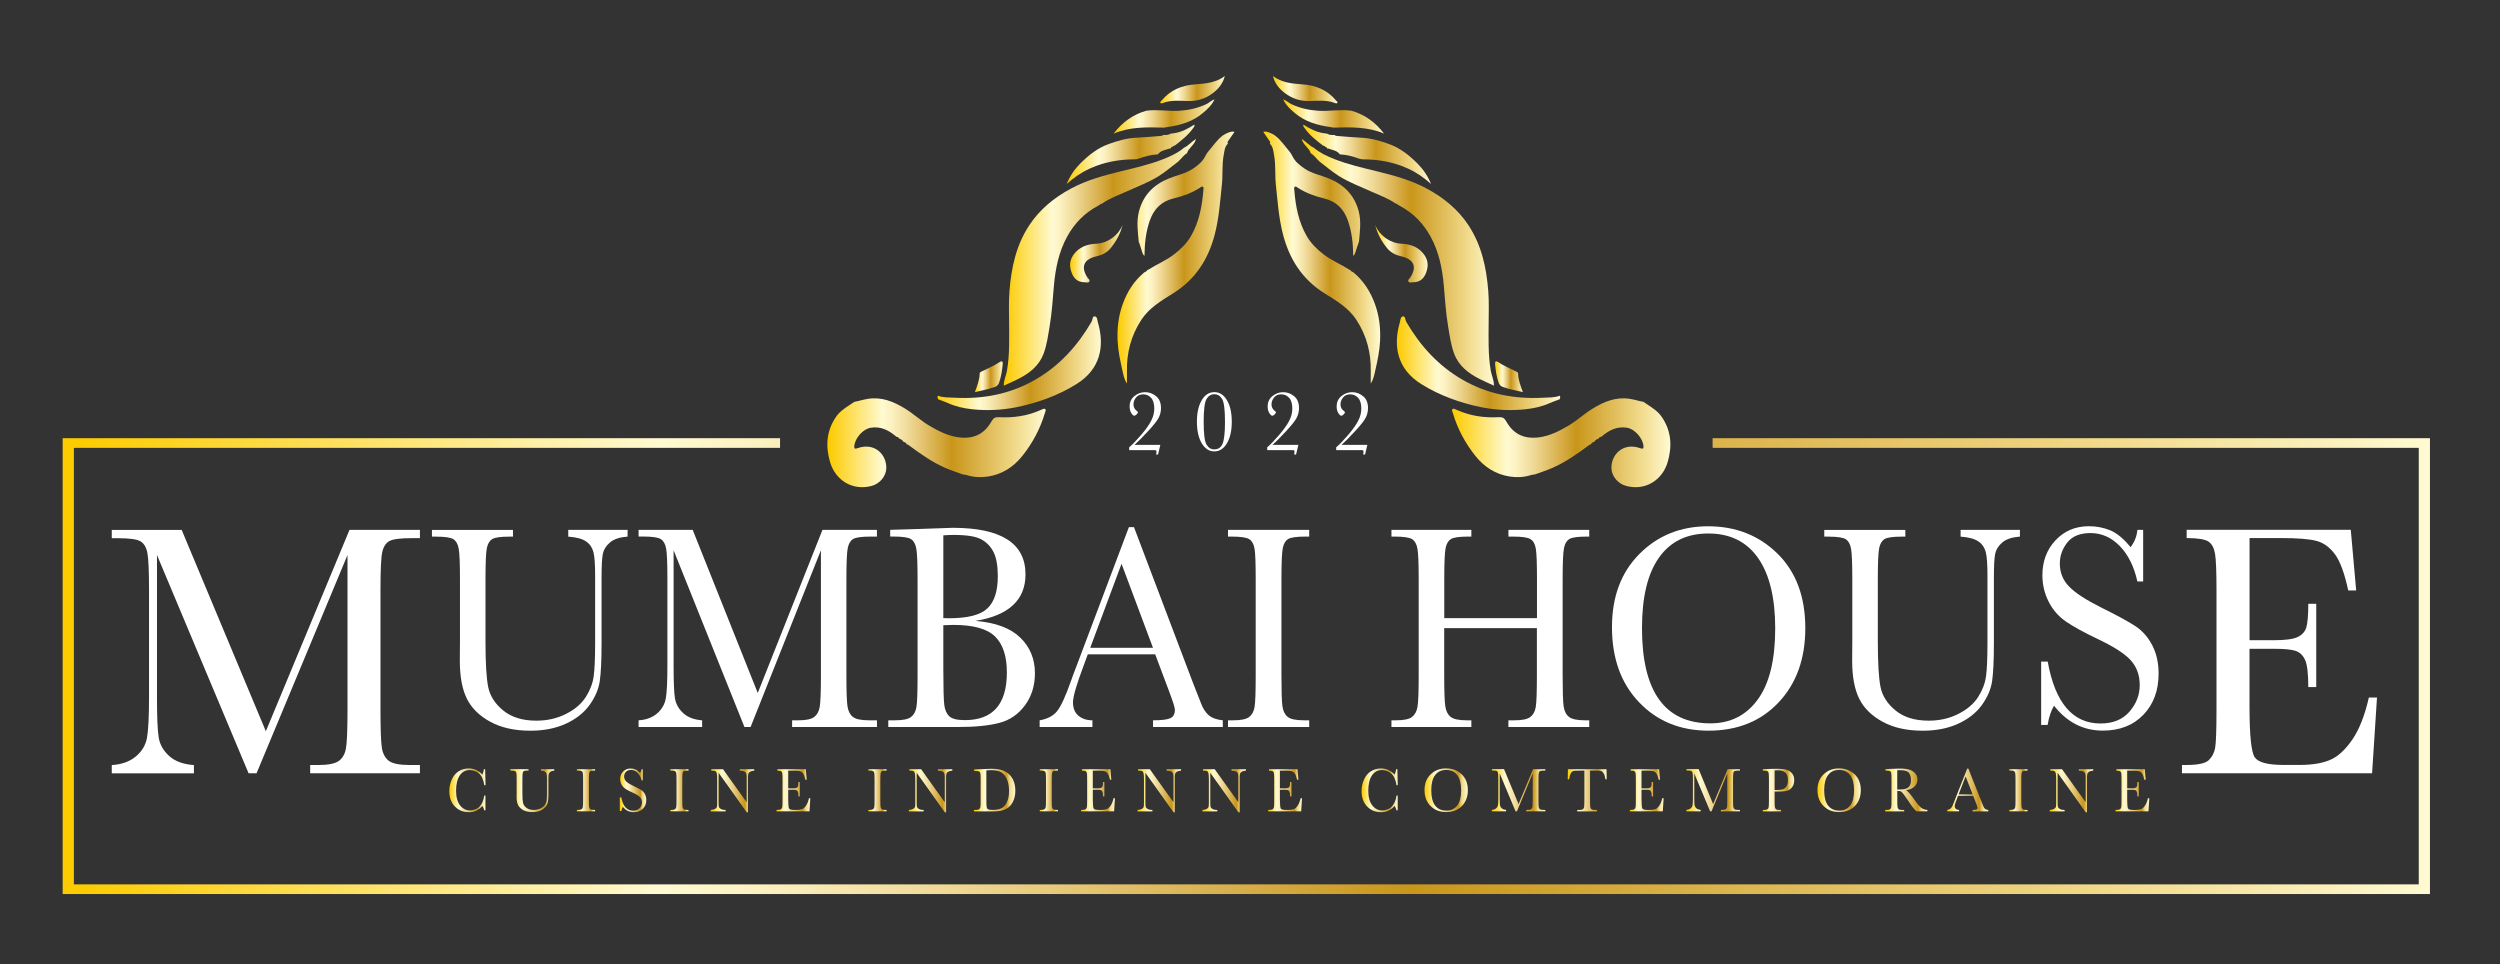<?xml version="1.0" encoding="UTF-8"?> <svg xmlns="http://www.w3.org/2000/svg" xmlns:xlink="http://www.w3.org/1999/xlink" version="1.1" id="Layer_1" x="0px" y="0px" viewBox="0 0 540.64 208.47" style="enable-background:new 0 0 540.64 208.47;" xml:space="preserve"><rect x="0" y="0" width="540.64" height="208.47" fill="#333333" stroke="none"/> <style type="text/css"> .st0{clip-path:url(#SVGID_00000036932387198735370240000013694902397760400829_);} .st1{fill:url(#SVGID_00000081640753509101425130000008911065494022763918_);} .st2{fill:url(#SVGID_00000171678529449429108890000002435300945234286248_);} .st3{fill:url(#SVGID_00000021108484838594669480000001843912311302306218_);} .st4{fill:url(#SVGID_00000033339937434931646640000008487275626231517362_);} .st5{fill:url(#SVGID_00000158743685432946605850000001243877024838031034_);} .st6{fill:url(#SVGID_00000123416827607605688590000005260355400658674560_);} .st7{fill:url(#SVGID_00000179611955345856150680000003978879098304920495_);} .st8{fill:url(#SVGID_00000080912780768345855650000003014040549791529129_);} .st9{fill:url(#SVGID_00000103226694871470129900000015879466784496612521_);} .st10{fill:url(#SVGID_00000044888921095970410220000013838094064701702817_);} .st11{fill:url(#SVGID_00000179648245998733923570000014937080891467588799_);} .st12{fill:url(#SVGID_00000021825378321609544220000005745469124471730569_);} .st13{fill:url(#SVGID_00000134936045302576374450000014571461336810934197_);} .st14{fill:url(#SVGID_00000052795257656669796030000003220071449443568512_);} .st15{fill:url(#SVGID_00000129183276107945273030000004156441935716485549_);} .st16{fill:url(#SVGID_00000058591241218196286710000003703535948814987915_);} .st17{fill:url(#SVGID_00000084496666941971867700000005381266614913824938_);} .st18{fill:url(#SVGID_00000156587957554904350900000010708213823697171376_);} .st19{fill:url(#SVGID_00000177450712058548252510000003595075474585781691_);} .st20{fill:#FFFFFF;} .st21{fill:url(#SVGID_00000071555299952095023720000008054987171052059020_);} .st22{fill:url(#SVGID_00000033346468661204964790000015896704495511012787_);} .st23{fill:url(#SVGID_00000047738940135111566670000011188558092187847300_);} .st24{fill:url(#SVGID_00000021102509137751620390000001305609374000160937_);} .st25{fill:url(#SVGID_00000148649288403397396260000003659590688516024737_);} .st26{fill:url(#SVGID_00000046306970717430694350000006656949794525292689_);} .st27{fill:url(#SVGID_00000031177977397304905310000017224108858125687424_);} .st28{fill:url(#SVGID_00000137816342210573406540000014223417010125404321_);} .st29{fill:url(#SVGID_00000149360935982961403770000007817734948815269290_);} .st30{fill:url(#SVGID_00000062876110787209506830000002636665196685735309_);} .st31{fill:url(#SVGID_00000177474665112285173870000003201060850581610418_);} .st32{fill:url(#SVGID_00000076598174063561615270000004286922957592140945_);} .st33{fill:url(#SVGID_00000041292785049033004110000000003733182558092961_);} .st34{fill:url(#SVGID_00000132797826103504391000000018030975656975370174_);} .st35{fill:url(#SVGID_00000011017457092788918830000005332137409504724364_);} .st36{fill:url(#SVGID_00000157269614482172725440000007782020480081655177_);} .st37{fill:url(#SVGID_00000037659514047009860410000007881345110130402963_);} .st38{fill:url(#SVGID_00000040569397484466362280000001910914768407934104_);} .st39{fill:url(#SVGID_00000131367482128818597640000008213722996647244979_);} .st40{fill:url(#SVGID_00000047762352234569560690000004644831754687136694_);} .st41{fill:url(#SVGID_00000015336066728834609470000015091939419417525930_);} .st42{fill:url(#SVGID_00000157986916658358204280000001953355722923800764_);} .st43{fill:url(#SVGID_00000121242439715849151740000015755904658351159426_);} .st44{fill:url(#SVGID_00000089573197574958051830000011414065936114037895_);} .st45{fill:url(#SVGID_00000159459229199978950260000007878256337832796341_);} .st46{fill:url(#SVGID_00000057113738761222620840000002914872488951479225_);} .st47{fill:url(#SVGID_00000016064225438777261200000006053661089833711512_);} .st48{fill:url(#SVGID_00000107554426201468975600000014544138637619814032_);} </style> <g> <defs> <rect id="SVGID_1_" x="13.55" y="16.45" width="511.94" height="176.89"></rect> </defs> <clipPath id="SVGID_00000182491833200421813940000012839278876101132432_"> <use xlink:href="#SVGID_1_" style="overflow:visible;"></use> </clipPath> <g style="clip-path:url(#SVGID_00000182491833200421813940000012839278876101132432_);"> <linearGradient id="SVGID_00000110448038910845171230000016732288307575475898_" gradientUnits="userSpaceOnUse" x1="314.003" y1="95.75" x2="361.223" y2="95.75"> <stop offset="5.618000e-03" style="stop-color:#FCCB00"></stop> <stop offset="0.253" style="stop-color:#FFFAD2"></stop> <stop offset="0.295" style="stop-color:#FCF1C0"></stop> <stop offset="0.379" style="stop-color:#EED793"></stop> <stop offset="0.495" style="stop-color:#D8AF4B"></stop> <stop offset="0.569" style="stop-color:#C9961A"></stop> <stop offset="0.809" style="stop-color:#EACD75"></stop> <stop offset="0.871" style="stop-color:#F2DC8E"></stop> <stop offset="1" style="stop-color:#FFFAD2"></stop> </linearGradient> <path style="fill:url(#SVGID_00000110448038910845171230000016732288307575475898_);" d="M346.28,94.46 c1.62-1.39,3.4-2.34,5.63-1.95c1.64,0.29,3.35,2.26,3.5,3.94c0.06,0.73-0.28,0.62-0.77,0.45c-3.69-1.28-6.25,1.46-6.16,4.37 c0.05,1.75,1.45,3.35,3.17,3.81c4.17,1.13,7.84-1.27,8.98-5.11c1.02-3.44,0.83-6.77-1.28-9.83c-0.8-1.16-1.96-1.93-3.12-2.68 c-0.28-0.18-0.54-0.37-0.81-0.55c-0.99-0.18-1.95-0.5-2.96-0.66c-3.01-0.46-5.54,0.59-7.99,2.08c-1.85,1.12-3.43,2.63-5.3,3.73 c-1.94,1.14-3.93,2.17-6.21,2.5c-3.26,0.46-5.66-0.62-7.24-3.46c-0.4-0.71-0.8-0.93-1.6-0.88c-3.15,0.18-6.21-0.28-9.12-1.59 c-0.26-0.12-0.65-0.38-0.9-0.14c-0.21,0.2,0,0.56,0.09,0.85c1.01,3.4,2.66,6.47,4.85,9.23c1.9,2.4,4.38,4.01,7.44,4.48 c1.49,0.23,3.03,0.18,4.51-0.28c0.29-0.09,0.58-0.16,0.88-0.15c1.26-0.46,2.54-0.87,3.77-1.4c2.83-1.22,5.33-2.98,7.79-4.8 c0.19-0.14,0.36-0.33,0.63-0.32c0.1-0.34,0.36-0.48,0.69-0.53c0.21-0.39,0.56-0.6,0.96-0.73l0.03-0.02 c0.09-0.23,0.24-0.37,0.5-0.33L346.28,94.46z"></path> <linearGradient id="SVGID_00000016760022457885263660000008910442471986410940_" gradientUnits="userSpaceOnUse" x1="281.476" y1="56.717" x2="323.057" y2="56.717"> <stop offset="5.618000e-03" style="stop-color:#FCCB00"></stop> <stop offset="0.253" style="stop-color:#FFFAD2"></stop> <stop offset="0.295" style="stop-color:#FCF1C0"></stop> <stop offset="0.379" style="stop-color:#EED793"></stop> <stop offset="0.495" style="stop-color:#D8AF4B"></stop> <stop offset="0.569" style="stop-color:#C9961A"></stop> <stop offset="0.809" style="stop-color:#EACD75"></stop> <stop offset="0.871" style="stop-color:#F2DC8E"></stop> <stop offset="1" style="stop-color:#FFFAD2"></stop> </linearGradient> <path style="fill:url(#SVGID_00000016760022457885263660000008910442471986410940_);" d="M285.04,34.63 c0.11,0,0.14,0.07,0.14,0.17c1.47,1.1,2.85,2.32,4.41,3.3c2.14,1.33,4.5,2.21,6.79,3.25c1.87,0.85,3.83,1.52,5.52,2.73 c0.13-0.04,0.25-0.02,0.31,0.13c0.06,0.04,0.13,0.08,0.19,0.12l0.07,0v0.06c0.05,0.03,0.1,0.06,0.15,0.09c0,0,0.07-0.02,0.07-0.02 l0.02,0.06c2.91,1.53,5.1,3.81,6.66,6.65c1.8,3.28,2.53,6.87,2.86,10.58c0.26,2.92,0.43,5.85,0.92,8.76 c0.34,2.02,0.6,4.04,1.31,5.96c0.99,2.66,3.09,4.27,5.53,5.5c0.98,0.49,1.99,0.93,3.08,1.43c0.02-1.25-0.52-2.21-0.69-3.27 c-0.59-3.47-0.47-6.96-0.45-10.45c0.01-2.23,0.09-4.47-0.08-6.68c-0.39-5.06-1.43-9.95-4.28-14.28c-2.28-3.46-5.38-5.97-9.01-7.93 c-3.39-1.83-7.06-2.83-10.77-3.74c-3.12-0.77-6.27-1.47-9.24-2.65c-1.56-0.62-3.14-1.34-4.45-2.46c-0.94-0.41-1.57-1.26-2.6-1.91 c0.34,1.41,1.64,1.94,1.95,3.1C284.09,33.49,284.51,34.12,285.04,34.63"></path> <linearGradient id="SVGID_00000072973658601331067580000005129995768446763964_" gradientUnits="userSpaceOnUse" x1="273.179" y1="55.707" x2="298.471" y2="55.707"> <stop offset="5.618000e-03" style="stop-color:#FCCB00"></stop> <stop offset="0.253" style="stop-color:#FFFAD2"></stop> <stop offset="0.295" style="stop-color:#FCF1C0"></stop> <stop offset="0.379" style="stop-color:#EED793"></stop> <stop offset="0.495" style="stop-color:#D8AF4B"></stop> <stop offset="0.569" style="stop-color:#C9961A"></stop> <stop offset="0.809" style="stop-color:#EACD75"></stop> <stop offset="0.871" style="stop-color:#F2DC8E"></stop> <stop offset="1" style="stop-color:#FFFAD2"></stop> </linearGradient> <path style="fill:url(#SVGID_00000072973658601331067580000005129995768446763964_);" d="M278.18,31.93 c-1.04-1.24-1.96-2.63-3.59-3.22c-0.41-0.15-0.83-0.37-1.41-0.19c0.42,0.6,0.82,1.16,1.21,1.74c0.15,0.23,0.45,0.44,0.21,0.79 c0.71,0.68,0.76,1.6,0.92,2.48c0.39,2.08,0.17,4.2,0.38,6.3c0.38,3.64,0.63,7.3,1.55,10.86c1.39,5.36,4.17,9.71,8.94,12.71 c2.56,1.61,5.21,3.13,6.94,5.78c2.22,3.4,3.19,7.14,3.1,11.17c-0.02,0.81,0,1.62,0,2.62c0.59-0.96,0.78-1.91,0.97-2.8 c0.48-2.13,0.95-4.28,1.05-6.47c0.12-2.68-0.16-5.3-1.08-7.86c-0.96-2.7-2.42-5.02-4.61-6.87c-0.24-0.21-0.64-0.23-0.75-0.6 l0.01-0.01c-0.06,0-0.13,0.01-0.18-0.02c-1.83-1.17-3.86-1.99-5.62-3.34c-1.46-1.13-2.74-2.4-3.63-3.95 c-1.77-3.06-2.41-6.47-2.69-9.95c-0.02-0.24-0.11-0.54,0.09-0.69c0.26-0.19,0.5,0.09,0.72,0.23c1.74,1.11,3.66,1.81,5.65,2.28 c2.63,0.63,4.26,2.3,5.13,4.79c0.87,2.47,1.12,5.03,1.15,7.63c0.29-0.24,0.42-0.56,0.52-0.92c0.22-0.74,0.48-1.47,0.73-2.2 c0.19-2.17,0.51-4.32-0.06-6.51c-0.93-3.55-3.2-5.79-6.5-7.13c-1.72-0.7-3.59-1.04-5.16-2.09c-1.11-0.75-2.15-1.55-2.74-2.84 C279.14,33.02,278.6,32.5,278.18,31.93"></path> <linearGradient id="SVGID_00000136391582209645750740000007695466330380061620_" gradientUnits="userSpaceOnUse" x1="302.055" y1="78.539" x2="337.415" y2="78.539"> <stop offset="5.618000e-03" style="stop-color:#FCCB00"></stop> <stop offset="0.253" style="stop-color:#FFFAD2"></stop> <stop offset="0.295" style="stop-color:#FCF1C0"></stop> <stop offset="0.379" style="stop-color:#EED793"></stop> <stop offset="0.495" style="stop-color:#D8AF4B"></stop> <stop offset="0.569" style="stop-color:#C9961A"></stop> <stop offset="0.809" style="stop-color:#EACD75"></stop> <stop offset="0.871" style="stop-color:#F2DC8E"></stop> <stop offset="1" style="stop-color:#FFFAD2"></stop> </linearGradient> <path style="fill:url(#SVGID_00000136391582209645750740000007695466330380061620_);" d="M337.28,85.58 c-1.15,0.44-2.38,0.36-3.55,0.43c-6.15,0.33-11.99-0.76-17.41-3.87c-5.3-3.04-9.21-7.38-12.24-12.59 c-0.23-0.39-0.13-1.15-0.65-1.13c-0.58,0.02-0.56,0.79-0.69,1.24c-1.54,5.22-0.56,10.17,4.6,13.39c3.98,2.48,8.37,4.06,12.99,5.01 c3.16,0.64,6.33,0.78,9.51,0.45c1.83-0.19,3.64-0.58,5.35-1.36c0.67-0.3,1.37-0.53,2.06-0.79 C337.36,86.1,337.54,85.85,337.28,85.58"></path> <linearGradient id="SVGID_00000103944077085020552310000007771757018825065625_" gradientUnits="userSpaceOnUse" x1="281.826" y1="33.356" x2="309.464" y2="33.356"> <stop offset="5.618000e-03" style="stop-color:#FCCB00"></stop> <stop offset="0.253" style="stop-color:#FFFAD2"></stop> <stop offset="0.295" style="stop-color:#FCF1C0"></stop> <stop offset="0.379" style="stop-color:#EED793"></stop> <stop offset="0.495" style="stop-color:#D8AF4B"></stop> <stop offset="0.569" style="stop-color:#C9961A"></stop> <stop offset="0.809" style="stop-color:#EACD75"></stop> <stop offset="0.871" style="stop-color:#F2DC8E"></stop> <stop offset="1" style="stop-color:#FFFAD2"></stop> </linearGradient> <path style="fill:url(#SVGID_00000103944077085020552310000007771757018825065625_);" d="M288.58,29.18 c-0.57,0.06-1.12,0.01-1.62-0.28c-0.25-0.03-0.5-0.07-0.74-0.1c-1.59-0.23-2.97-0.98-4.37-1.86c-0.08,0.45,0.18,0.62,0.36,0.88 c1.06,1.48,2.48,2.57,3.89,3.66c0.22,0.04,0.43,0.09,0.54,0.32c0.23-0.03,0.29,0.12,0.33,0.3c0.13,0.02,0.26,0.03,0.39,0.05 c0.84,0.33,1.81,0.39,2.38,1.23c1.45,0.06,2.83,0.44,4.18,0.93c0.33,0.12,0.64,0.15,0.96,0.15c2.81,0.01,5.55,0.44,8.2,1.41 c1.96,0.72,3.75,1.74,5.37,3.05c0.28,0.22,0.54,0.46,1.02,0.86c-0.76-1.84-1.74-3.23-2.94-4.43c-1.78-1.78-3.75-3.35-6.16-4.21 c-1.94-0.7-3.91-1.27-5.99-1.36c-1.65-0.07-3.3-0.24-4.95-0.36C289.12,29.38,288.81,29.43,288.58,29.18"></path> <linearGradient id="SVGID_00000111166758465294225220000005663638370488181647_" gradientUnits="userSpaceOnUse" x1="277.499" y1="25.19" x2="299.332" y2="25.19"> <stop offset="5.618000e-03" style="stop-color:#FCCB00"></stop> <stop offset="0.253" style="stop-color:#FFFAD2"></stop> <stop offset="0.295" style="stop-color:#FCF1C0"></stop> <stop offset="0.379" style="stop-color:#EED793"></stop> <stop offset="0.495" style="stop-color:#D8AF4B"></stop> <stop offset="0.569" style="stop-color:#C9961A"></stop> <stop offset="0.809" style="stop-color:#EACD75"></stop> <stop offset="0.871" style="stop-color:#F2DC8E"></stop> <stop offset="1" style="stop-color:#FFFAD2"></stop> </linearGradient> <path style="fill:url(#SVGID_00000111166758465294225220000005663638370488181647_);" d="M292.22,23.94 c-2.4-0.33-4.79,0.17-7.19,0.01c-2.02-0.14-3.98-0.58-5.81-1.45c-0.54-0.26-0.97-0.74-1.73-1.01c0.63,1.31,1.56,2.14,2.53,2.96 c2.21,1.87,4.85,2.63,7.63,3.02c0.24,0.03,0.47,0.08,0.7,0.13c3.71-0.1,7.43-0.22,10.97,1.3 C297.46,26.46,295.15,24.76,292.22,23.94"></path> <linearGradient id="SVGID_00000016036944326094521940000016634492397103473539_" gradientUnits="userSpaceOnUse" x1="297.401" y1="54.877" x2="308.729" y2="54.877"> <stop offset="5.618000e-03" style="stop-color:#FCCB00"></stop> <stop offset="0.253" style="stop-color:#FFFAD2"></stop> <stop offset="0.295" style="stop-color:#FCF1C0"></stop> <stop offset="0.379" style="stop-color:#EED793"></stop> <stop offset="0.495" style="stop-color:#D8AF4B"></stop> <stop offset="0.569" style="stop-color:#C9961A"></stop> <stop offset="0.809" style="stop-color:#EACD75"></stop> <stop offset="0.871" style="stop-color:#F2DC8E"></stop> <stop offset="1" style="stop-color:#FFFAD2"></stop> </linearGradient> <path style="fill:url(#SVGID_00000016036944326094521940000016634492397103473539_);" d="M297.4,48.67 c0.45,1.87,1.36,3.51,2.56,4.99c0.76,0.93,1.81,1.49,2.98,1.75c2.85,0.63,3.57,2.28,2,4.67c-0.17,0.25-0.59,0.46-0.34,0.83 c0.21,0.32,0.61,0.12,0.93,0.13c1.79,0.03,2.63-1.08,3.05-2.63c0.43-1.56-0.04-2.86-1.16-4c-1.22-1.23-2.73-1.63-4.38-1.71 C300.57,52.56,298.32,50.93,297.4,48.67"></path> <linearGradient id="SVGID_00000055671374842342295660000008800121893868798608_" gradientUnits="userSpaceOnUse" x1="323.3" y1="81.473" x2="329.331" y2="81.473"> <stop offset="5.618000e-03" style="stop-color:#FCCB00"></stop> <stop offset="0.253" style="stop-color:#FFFAD2"></stop> <stop offset="0.295" style="stop-color:#FCF1C0"></stop> <stop offset="0.379" style="stop-color:#EED793"></stop> <stop offset="0.495" style="stop-color:#D8AF4B"></stop> <stop offset="0.569" style="stop-color:#C9961A"></stop> <stop offset="0.809" style="stop-color:#EACD75"></stop> <stop offset="0.871" style="stop-color:#F2DC8E"></stop> <stop offset="1" style="stop-color:#FFFAD2"></stop> </linearGradient> <path style="fill:url(#SVGID_00000055671374842342295660000008800121893868798608_);" d="M329.33,84.8 c-0.52-1.44-1.01-2.65-1.03-3.98c0-0.28-0.21-0.37-0.44-0.49c-1.31-0.66-2.67-1.21-3.89-2.04c-0.47-0.32-0.71-0.13-0.66,0.44 c0.13,1.37,0.32,2.74,0.79,4.04c0.16,0.45,0.44,0.76,0.97,0.94C326.4,84.18,327.77,84.43,329.33,84.8"></path> <linearGradient id="SVGID_00000021798833593844765060000007186911415539325112_" gradientUnits="userSpaceOnUse" x1="275.278" y1="19.403" x2="289.247" y2="19.403"> <stop offset="5.618000e-03" style="stop-color:#FCCB00"></stop> <stop offset="0.253" style="stop-color:#FFFAD2"></stop> <stop offset="0.295" style="stop-color:#FCF1C0"></stop> <stop offset="0.379" style="stop-color:#EED793"></stop> <stop offset="0.495" style="stop-color:#D8AF4B"></stop> <stop offset="0.569" style="stop-color:#C9961A"></stop> <stop offset="0.809" style="stop-color:#EACD75"></stop> <stop offset="0.871" style="stop-color:#F2DC8E"></stop> <stop offset="1" style="stop-color:#FFFAD2"></stop> </linearGradient> <path style="fill:url(#SVGID_00000021798833593844765060000007186911415539325112_);" d="M275.28,16.45 c0.39,1.58,1.35,2.75,2.56,3.67c1.57,1.19,3.36,1.79,5.37,1.73c1.85-0.06,3.73-0.25,5.53,0.45c0.16,0.06,0.38,0.12,0.48-0.09 c0.1-0.21-0.13-0.29-0.24-0.42c-1.93-2.36-4.47-3.37-7.47-3.56C279.36,18.08,277.16,17.86,275.28,16.45"></path> <linearGradient id="SVGID_00000047047065061222775720000012393295656749756588_" gradientUnits="userSpaceOnUse" x1="178.925" y1="95.751" x2="226.143" y2="95.751"> <stop offset="5.618000e-03" style="stop-color:#FCCB00"></stop> <stop offset="0.253" style="stop-color:#FFFAD2"></stop> <stop offset="0.295" style="stop-color:#FCF1C0"></stop> <stop offset="0.379" style="stop-color:#EED793"></stop> <stop offset="0.495" style="stop-color:#D8AF4B"></stop> <stop offset="0.569" style="stop-color:#C9961A"></stop> <stop offset="0.809" style="stop-color:#EACD75"></stop> <stop offset="0.871" style="stop-color:#F2DC8E"></stop> <stop offset="1" style="stop-color:#FFFAD2"></stop> </linearGradient> <path style="fill:url(#SVGID_00000047047065061222775720000012393295656749756588_);" d="M193.87,94.46 c-1.62-1.39-3.4-2.34-5.63-1.95c-1.64,0.29-3.35,2.26-3.5,3.94c-0.06,0.73,0.28,0.62,0.77,0.45c3.69-1.28,6.25,1.46,6.16,4.37 c-0.05,1.76-1.45,3.35-3.17,3.81c-4.17,1.13-7.84-1.27-8.98-5.11c-1.02-3.44-0.83-6.77,1.28-9.83c0.8-1.16,1.96-1.93,3.12-2.68 c0.28-0.18,0.54-0.37,0.81-0.55c0.99-0.18,1.95-0.5,2.96-0.66c3.01-0.46,5.54,0.59,7.99,2.08c1.85,1.12,3.43,2.63,5.3,3.73 c1.94,1.14,3.93,2.17,6.21,2.5c3.26,0.46,5.66-0.62,7.24-3.46c0.4-0.71,0.8-0.93,1.6-0.88c3.15,0.18,6.21-0.28,9.12-1.59 c0.26-0.12,0.65-0.38,0.9-0.14c0.21,0.2,0,0.56-0.09,0.85c-1.01,3.4-2.66,6.47-4.85,9.23c-1.9,2.4-4.38,4.01-7.44,4.48 c-1.49,0.23-3.03,0.18-4.51-0.28c-0.29-0.09-0.58-0.16-0.88-0.15c-1.26-0.46-2.54-0.87-3.77-1.4c-2.83-1.22-5.33-2.98-7.79-4.8 c-0.19-0.14-0.36-0.33-0.63-0.32c-0.1-0.34-0.36-0.48-0.69-0.53c-0.21-0.39-0.56-0.6-0.96-0.73l-0.03-0.02 c-0.09-0.23-0.24-0.37-0.5-0.33L193.87,94.46z"></path> <linearGradient id="SVGID_00000091729178523475420020000003106089700044811141_" gradientUnits="userSpaceOnUse" x1="217.089" y1="56.717" x2="258.67" y2="56.717"> <stop offset="5.618000e-03" style="stop-color:#FCCB00"></stop> <stop offset="0.253" style="stop-color:#FFFAD2"></stop> <stop offset="0.295" style="stop-color:#FCF1C0"></stop> <stop offset="0.379" style="stop-color:#EED793"></stop> <stop offset="0.495" style="stop-color:#D8AF4B"></stop> <stop offset="0.569" style="stop-color:#C9961A"></stop> <stop offset="0.809" style="stop-color:#EACD75"></stop> <stop offset="0.871" style="stop-color:#F2DC8E"></stop> <stop offset="1" style="stop-color:#FFFAD2"></stop> </linearGradient> <path style="fill:url(#SVGID_00000091729178523475420020000003106089700044811141_);" d="M255.11,34.63 c-0.11,0-0.14,0.07-0.14,0.17c-1.47,1.1-2.85,2.32-4.41,3.3c-2.14,1.33-4.5,2.21-6.79,3.25c-1.87,0.85-3.83,1.52-5.52,2.73 c-0.13-0.04-0.25-0.02-0.31,0.13c-0.06,0.04-0.13,0.08-0.19,0.12l-0.07,0v0.06c-0.05,0.03-0.1,0.06-0.15,0.09l-0.07-0.02 l-0.02,0.06c-2.91,1.53-5.1,3.81-6.66,6.65c-1.8,3.28-2.53,6.87-2.86,10.58c-0.26,2.92-0.43,5.85-0.92,8.76 c-0.34,2.02-0.6,4.04-1.31,5.96c-0.99,2.66-3.09,4.27-5.53,5.5c-0.98,0.49-1.99,0.93-3.08,1.43c-0.02-1.25,0.52-2.21,0.69-3.27 c0.59-3.47,0.47-6.96,0.45-10.45c-0.01-2.23-0.09-4.46,0.08-6.68c0.39-5.06,1.43-9.96,4.28-14.28c2.28-3.46,5.38-5.97,9.01-7.93 c3.39-1.83,7.06-2.83,10.77-3.74c3.12-0.77,6.27-1.47,9.24-2.65c1.56-0.62,3.14-1.34,4.45-2.46c0.94-0.41,1.57-1.26,2.6-1.91 c-0.34,1.41-1.64,1.94-1.95,3.1C256.05,33.49,255.64,34.12,255.11,34.63"></path> <linearGradient id="SVGID_00000129173876723484904370000004176446920630721953_" gradientUnits="userSpaceOnUse" x1="241.675" y1="55.708" x2="266.967" y2="55.708"> <stop offset="5.618000e-03" style="stop-color:#FCCB00"></stop> <stop offset="0.253" style="stop-color:#FFFAD2"></stop> <stop offset="0.295" style="stop-color:#FCF1C0"></stop> <stop offset="0.379" style="stop-color:#EED793"></stop> <stop offset="0.495" style="stop-color:#D8AF4B"></stop> <stop offset="0.569" style="stop-color:#C9961A"></stop> <stop offset="0.809" style="stop-color:#EACD75"></stop> <stop offset="0.871" style="stop-color:#F2DC8E"></stop> <stop offset="1" style="stop-color:#FFFAD2"></stop> </linearGradient> <path style="fill:url(#SVGID_00000129173876723484904370000004176446920630721953_);" d="M261.97,31.93 c1.04-1.24,1.96-2.63,3.59-3.22c0.41-0.15,0.83-0.37,1.41-0.19c-0.42,0.6-0.82,1.16-1.21,1.74c-0.15,0.23-0.45,0.44-0.21,0.79 c-0.71,0.68-0.76,1.6-0.92,2.48c-0.39,2.08-0.17,4.2-0.38,6.3c-0.38,3.64-0.63,7.3-1.55,10.86c-1.39,5.36-4.17,9.71-8.95,12.71 c-2.55,1.61-5.21,3.13-6.94,5.78c-2.22,3.4-3.19,7.14-3.1,11.17c0.02,0.81,0,1.62,0,2.62c-0.59-0.96-0.78-1.91-0.97-2.8 c-0.48-2.13-0.95-4.28-1.05-6.47c-0.12-2.68,0.16-5.3,1.08-7.86c0.96-2.7,2.41-5.02,4.61-6.87c0.24-0.21,0.64-0.23,0.75-0.6 l-0.01-0.01c0.06,0,0.13,0.01,0.18-0.02c1.83-1.17,3.86-1.99,5.62-3.34c1.46-1.13,2.74-2.4,3.63-3.95 c1.77-3.06,2.41-6.47,2.69-9.95c0.02-0.24,0.11-0.54-0.09-0.69c-0.26-0.19-0.5,0.09-0.72,0.23c-1.74,1.11-3.66,1.81-5.65,2.28 c-2.63,0.63-4.26,2.3-5.13,4.79c-0.87,2.47-1.12,5.03-1.15,7.63c-0.29-0.24-0.42-0.56-0.52-0.92c-0.22-0.74-0.48-1.47-0.73-2.2 c-0.19-2.17-0.51-4.32,0.06-6.51c0.93-3.55,3.2-5.79,6.5-7.13c1.72-0.7,3.59-1.04,5.16-2.09c1.11-0.75,2.14-1.55,2.74-2.84 C261.01,33.02,261.55,32.5,261.97,31.93"></path> <linearGradient id="SVGID_00000073715188344198860750000006297124691598790063_" gradientUnits="userSpaceOnUse" x1="202.731" y1="78.54" x2="238.092" y2="78.54"> <stop offset="5.618000e-03" style="stop-color:#FCCB00"></stop> <stop offset="0.253" style="stop-color:#FFFAD2"></stop> <stop offset="0.295" style="stop-color:#FCF1C0"></stop> <stop offset="0.379" style="stop-color:#EED793"></stop> <stop offset="0.495" style="stop-color:#D8AF4B"></stop> <stop offset="0.569" style="stop-color:#C9961A"></stop> <stop offset="0.809" style="stop-color:#EACD75"></stop> <stop offset="0.871" style="stop-color:#F2DC8E"></stop> <stop offset="1" style="stop-color:#FFFAD2"></stop> </linearGradient> <path style="fill:url(#SVGID_00000073715188344198860750000006297124691598790063_);" d="M202.87,85.58 c1.15,0.44,2.38,0.36,3.55,0.43c6.15,0.33,11.99-0.76,17.41-3.87c5.3-3.04,9.21-7.38,12.24-12.59c0.23-0.39,0.13-1.15,0.65-1.13 c0.58,0.02,0.56,0.79,0.69,1.24c1.54,5.22,0.56,10.17-4.6,13.39c-3.98,2.48-8.37,4.06-12.99,5.01c-3.16,0.64-6.33,0.78-9.51,0.45 c-1.83-0.19-3.64-0.58-5.35-1.36c-0.67-0.3-1.37-0.53-2.06-0.79C202.78,86.1,202.6,85.85,202.87,85.58"></path> <linearGradient id="SVGID_00000047039044781994122700000003338758303120744860_" gradientUnits="userSpaceOnUse" x1="230.682" y1="33.357" x2="258.321" y2="33.357"> <stop offset="5.618000e-03" style="stop-color:#FCCB00"></stop> <stop offset="0.253" style="stop-color:#FFFAD2"></stop> <stop offset="0.295" style="stop-color:#FCF1C0"></stop> <stop offset="0.379" style="stop-color:#EED793"></stop> <stop offset="0.495" style="stop-color:#D8AF4B"></stop> <stop offset="0.569" style="stop-color:#C9961A"></stop> <stop offset="0.809" style="stop-color:#EACD75"></stop> <stop offset="0.871" style="stop-color:#F2DC8E"></stop> <stop offset="1" style="stop-color:#FFFAD2"></stop> </linearGradient> <path style="fill:url(#SVGID_00000047039044781994122700000003338758303120744860_);" d="M251.57,29.18 c0.57,0.06,1.12,0.01,1.62-0.28c0.25-0.03,0.5-0.07,0.74-0.1c1.59-0.23,2.97-0.98,4.37-1.86c0.08,0.45-0.18,0.62-0.36,0.88 c-1.06,1.48-2.48,2.57-3.89,3.66c-0.22,0.04-0.43,0.1-0.54,0.32c-0.23-0.03-0.29,0.12-0.33,0.3c-0.13,0.02-0.26,0.03-0.39,0.05 c-0.84,0.33-1.81,0.39-2.38,1.23c-1.45,0.06-2.83,0.44-4.18,0.93c-0.33,0.12-0.64,0.15-0.96,0.15c-2.81,0.01-5.55,0.44-8.2,1.41 c-1.96,0.72-3.75,1.74-5.37,3.05c-0.28,0.22-0.54,0.46-1.02,0.86c0.76-1.84,1.74-3.23,2.94-4.43c1.78-1.78,3.75-3.35,6.16-4.21 c1.94-0.7,3.91-1.27,5.99-1.36c1.65-0.07,3.3-0.24,4.95-0.36C251.02,29.38,251.33,29.43,251.57,29.18"></path> <linearGradient id="SVGID_00000142146088831285696490000014335366232547859646_" gradientUnits="userSpaceOnUse" x1="240.814" y1="25.191" x2="262.648" y2="25.191"> <stop offset="5.618000e-03" style="stop-color:#FCCB00"></stop> <stop offset="0.253" style="stop-color:#FFFAD2"></stop> <stop offset="0.295" style="stop-color:#FCF1C0"></stop> <stop offset="0.379" style="stop-color:#EED793"></stop> <stop offset="0.495" style="stop-color:#D8AF4B"></stop> <stop offset="0.569" style="stop-color:#C9961A"></stop> <stop offset="0.809" style="stop-color:#EACD75"></stop> <stop offset="0.871" style="stop-color:#F2DC8E"></stop> <stop offset="1" style="stop-color:#FFFAD2"></stop> </linearGradient> <path style="fill:url(#SVGID_00000142146088831285696490000014335366232547859646_);" d="M247.92,23.94 c2.4-0.33,4.79,0.17,7.19,0.01c2.02-0.14,3.98-0.58,5.81-1.45c0.54-0.26,0.97-0.74,1.73-1.01c-0.63,1.31-1.56,2.14-2.53,2.96 c-2.21,1.87-4.85,2.63-7.63,3.02c-0.24,0.03-0.47,0.08-0.7,0.13c-3.71-0.1-7.43-0.22-10.97,1.3 C242.68,26.46,245,24.76,247.92,23.94"></path> <linearGradient id="SVGID_00000109709837316432668590000005071352118240491162_" gradientUnits="userSpaceOnUse" x1="231.417" y1="54.878" x2="242.746" y2="54.878"> <stop offset="5.618000e-03" style="stop-color:#FCCB00"></stop> <stop offset="0.253" style="stop-color:#FFFAD2"></stop> <stop offset="0.295" style="stop-color:#FCF1C0"></stop> <stop offset="0.379" style="stop-color:#EED793"></stop> <stop offset="0.495" style="stop-color:#D8AF4B"></stop> <stop offset="0.569" style="stop-color:#C9961A"></stop> <stop offset="0.809" style="stop-color:#EACD75"></stop> <stop offset="0.871" style="stop-color:#F2DC8E"></stop> <stop offset="1" style="stop-color:#FFFAD2"></stop> </linearGradient> <path style="fill:url(#SVGID_00000109709837316432668590000005071352118240491162_);" d="M242.75,48.67 c-0.45,1.87-1.36,3.51-2.56,4.99c-0.76,0.93-1.81,1.49-2.98,1.75c-2.85,0.63-3.57,2.28-2,4.67c0.17,0.25,0.59,0.46,0.34,0.83 c-0.21,0.32-0.61,0.12-0.93,0.13c-1.79,0.03-2.63-1.08-3.05-2.63c-0.43-1.56,0.04-2.86,1.16-4c1.22-1.23,2.73-1.63,4.38-1.71 C239.58,52.56,241.83,50.93,242.75,48.67"></path> <linearGradient id="SVGID_00000053530163947246350800000004711538862402242970_" gradientUnits="userSpaceOnUse" x1="210.815" y1="81.474" x2="216.846" y2="81.474"> <stop offset="5.618000e-03" style="stop-color:#FCCB00"></stop> <stop offset="0.253" style="stop-color:#FFFAD2"></stop> <stop offset="0.295" style="stop-color:#FCF1C0"></stop> <stop offset="0.379" style="stop-color:#EED793"></stop> <stop offset="0.495" style="stop-color:#D8AF4B"></stop> <stop offset="0.569" style="stop-color:#C9961A"></stop> <stop offset="0.809" style="stop-color:#EACD75"></stop> <stop offset="0.871" style="stop-color:#F2DC8E"></stop> <stop offset="1" style="stop-color:#FFFAD2"></stop> </linearGradient> <path style="fill:url(#SVGID_00000053530163947246350800000004711538862402242970_);" d="M210.82,84.8 c0.52-1.44,1.01-2.65,1.03-3.98c0-0.28,0.21-0.37,0.44-0.49c1.31-0.66,2.67-1.21,3.89-2.04c0.47-0.32,0.71-0.13,0.66,0.44 c-0.13,1.37-0.32,2.74-0.79,4.04c-0.16,0.45-0.44,0.76-0.97,0.94C213.75,84.18,212.38,84.43,210.82,84.8"></path> <linearGradient id="SVGID_00000044148956228059027170000006218263009489791625_" gradientUnits="userSpaceOnUse" x1="250.9" y1="19.404" x2="264.869" y2="19.404"> <stop offset="5.618000e-03" style="stop-color:#FCCB00"></stop> <stop offset="0.253" style="stop-color:#FFFAD2"></stop> <stop offset="0.295" style="stop-color:#FCF1C0"></stop> <stop offset="0.379" style="stop-color:#EED793"></stop> <stop offset="0.495" style="stop-color:#D8AF4B"></stop> <stop offset="0.569" style="stop-color:#C9961A"></stop> <stop offset="0.809" style="stop-color:#EACD75"></stop> <stop offset="0.871" style="stop-color:#F2DC8E"></stop> <stop offset="1" style="stop-color:#FFFAD2"></stop> </linearGradient> <path style="fill:url(#SVGID_00000044148956228059027170000006218263009489791625_);" d="M264.87,16.45 c-0.39,1.58-1.35,2.75-2.56,3.67c-1.57,1.19-3.36,1.79-5.37,1.73c-1.85-0.06-3.73-0.25-5.53,0.45c-0.16,0.06-0.38,0.12-0.48-0.09 c-0.1-0.21,0.13-0.29,0.24-0.42c1.93-2.36,4.47-3.37,7.47-3.56C260.79,18.08,262.99,17.86,264.87,16.45"></path> </g> </g> <linearGradient id="SVGID_00000121976884300719080210000016645430868765326243_" gradientUnits="userSpaceOnUse" x1="13.552" y1="144.051" x2="525.494" y2="144.051"> <stop offset="5.618000e-03" style="stop-color:#FCCB00"></stop> <stop offset="0.253" style="stop-color:#FFFAD2"></stop> <stop offset="0.295" style="stop-color:#FCF1C0"></stop> <stop offset="0.379" style="stop-color:#EED793"></stop> <stop offset="0.495" style="stop-color:#D8AF4B"></stop> <stop offset="0.569" style="stop-color:#C9961A"></stop> <stop offset="0.809" style="stop-color:#EACD75"></stop> <stop offset="0.871" style="stop-color:#F2DC8E"></stop> <stop offset="1" style="stop-color:#FFFAD2"></stop> </linearGradient> <polygon style="fill:url(#SVGID_00000121976884300719080210000016645430868765326243_);" points="524.28,94.76 370.36,94.76 370.36,96.85 523.07,96.85 523.07,191.25 15.98,191.25 15.98,96.85 168.69,96.85 168.69,94.76 14.76,94.76 13.55,94.76 13.55,95.8 13.55,192.3 13.55,193.34 14.76,193.34 524.28,193.34 525.49,193.34 525.49,94.76 "></polygon> <g> <defs> <rect id="SVGID_00000096768459550905272170000001650305091301890974_" x="9.04" y="16.45" width="511.94" height="176.89"></rect> </defs> <clipPath id="SVGID_00000039822972949089519920000014045025389764055435_"> <use xlink:href="#SVGID_00000096768459550905272170000001650305091301890974_" style="overflow:visible;"></use> </clipPath> </g> <g> <path class="st20" d="M57.49,158.14l18.09-43.55h15.23v1.79h-1.83c-2.44,0-4.04,0.21-4.8,0.64c-0.76,0.43-1.26,1.22-1.52,2.39 c-0.26,1.17-0.38,3.93-0.38,8.31v25.81c0,4.14,0.1,6.85,0.29,8.13s0.69,2.23,1.48,2.85s2.31,0.93,4.56,0.93h2.2v1.79H67.08v-1.79 h1.76c2.1,0,3.56-0.29,4.38-0.85s1.34-1.46,1.58-2.66c0.23-1.2,0.35-4,0.35-8.4v-33.5l-19.67,47.2h-1.72l-19.81-47.2v30.82 c0,4.22,0.12,7.09,0.37,8.62c0.24,1.53,1,2.87,2.27,4.02c1.27,1.15,3.05,1.81,5.35,1.96v1.79H24.17v-1.79 c2.12-0.13,3.85-0.74,5.18-1.84c1.33-1.1,2.14-2.45,2.44-4.06c0.29-1.6,0.44-4.58,0.44-8.93v-22.9c0-4.19-0.12-6.9-0.35-8.11 c-0.23-1.22-0.72-2.06-1.46-2.52c-0.75-0.47-2.38-0.7-4.89-0.7h-1.36v-1.79h15.12L57.49,158.14z"></path> <path class="st20" d="M122.89,114.59h12.83v1.45c-1.7,0.13-2.97,0.55-3.81,1.27c-0.84,0.72-1.35,1.54-1.54,2.44 c-0.19,0.9-0.28,2.65-0.28,5.25v14.18c0,3.63-0.13,6.32-0.38,8.08c-0.25,1.76-0.99,3.49-2.21,5.19c-1.22,1.7-2.93,3.05-5.14,4.06 s-4.76,1.51-7.65,1.51c-3.42,0-6.31-0.64-8.68-1.93c-2.37-1.29-4.06-2.96-5.07-5c-1.01-2.04-1.52-4.78-1.52-8.22l0.03-4.37v-13.27 c0-3.4-0.09-5.58-0.27-6.57c-0.18-0.99-0.56-1.67-1.13-2.04c-0.58-0.38-1.84-0.57-3.78-0.57h-0.88v-1.45h17.53v1.45h-0.76 c-1.89,0-3.12,0.17-3.71,0.52s-0.98,0.99-1.18,1.93c-0.2,0.94-0.3,3.19-0.3,6.73v13.42c0,4.65,0.19,7.95,0.58,9.9 c0.39,1.95,1.48,3.65,3.27,5.11c1.79,1.46,4.18,2.19,7.17,2.19c2.34,0,4.47-0.49,6.39-1.46c1.92-0.97,3.34-2.19,4.28-3.65 c0.93-1.46,1.5-2.96,1.71-4.5c0.21-1.54,0.31-3.97,0.31-7.28v-14.52c0-2.41-0.12-4.1-0.37-5.06c-0.25-0.96-0.77-1.73-1.59-2.29 c-0.81-0.57-2.1-0.91-3.85-1.04V114.59z"></path> <path class="st20" d="M163.87,149.86l13.99-35.27h11.78v1.45h-1.42c-1.89,0-3.12,0.17-3.71,0.52s-0.98,0.99-1.17,1.93 c-0.2,0.94-0.3,3.19-0.3,6.73v20.9c0,3.35,0.08,5.55,0.23,6.59c0.15,1.04,0.53,1.81,1.15,2.31c0.61,0.5,1.79,0.75,3.53,0.75h1.7 v1.45h-18.35v-1.45h1.36c1.62,0,2.75-0.23,3.38-0.69c0.63-0.46,1.04-1.18,1.22-2.15c0.18-0.97,0.27-3.24,0.27-6.81v-27.13 l-15.21,38.23h-1.33l-15.32-38.23v24.96c0,3.42,0.09,5.74,0.28,6.98s0.77,2.32,1.76,3.25s2.36,1.46,4.13,1.59v1.45h-13.74v-1.45 c1.64-0.1,2.98-0.6,4.01-1.49c1.03-0.89,1.66-1.99,1.88-3.29c0.23-1.3,0.34-3.71,0.34-7.23v-18.55c0-3.4-0.09-5.58-0.27-6.57 c-0.18-0.99-0.56-1.67-1.13-2.04c-0.58-0.38-1.84-0.57-3.78-0.57h-1.05v-1.45h11.7L163.87,149.86z"></path> <path class="st20" d="M210.93,134.27c4.36,0.36,7.6,1.56,9.71,3.62c2.11,2.05,3.17,4.62,3.17,7.7c0,2.68-0.72,4.99-2.15,6.93 s-3.27,3.21-5.51,3.8c-2.24,0.6-5.24,0.9-8.99,0.9H192.1v-1.45h1.47c1.64,0,2.78-0.23,3.41-0.69c0.63-0.46,1.03-1.18,1.2-2.15 s0.25-3.24,0.25-6.81v-20.75c0-3.46-0.09-5.69-0.27-6.7c-0.18-1.01-0.56-1.7-1.13-2.07c-0.58-0.38-1.84-0.57-3.78-0.57h-0.74v-1.45 l6.32-0.19l7.19-0.25c10.5,0,15.75,3.35,15.75,10.06c0,2.77-0.9,4.99-2.71,6.67C217.27,132.55,214.56,133.69,210.93,134.27z M204,133.67c0.47,0.02,0.87,0.03,1.19,0.03c4.08,0,6.86-0.71,8.35-2.14c1.49-1.42,2.24-3.73,2.24-6.92c0-2.22-0.29-3.94-0.88-5.16 c-0.58-1.21-1.46-2.15-2.63-2.81s-3.17-0.99-6-0.99c-0.74,0-1.49,0.03-2.27,0.09V133.67z M204,135.21v9.49 c0,4.04,0.07,6.61,0.2,7.7s0.49,1.92,1.06,2.48c0.58,0.57,1.71,0.85,3.41,0.85c3.02,0,5.29-0.86,6.8-2.58 c1.51-1.72,2.27-4.29,2.27-7.73c0-3.52-0.85-6.11-2.56-7.78c-1.71-1.67-4.71-2.5-9.02-2.5C205.47,135.15,204.75,135.17,204,135.21z "></path> <path class="st20" d="M249.82,141.5h-14.58l-0.99,2.7c-1.47,3.92-2.21,6.48-2.21,7.67c0,1.28,0.39,2.25,1.18,2.91 c0.78,0.66,1.79,0.99,3.02,0.99v1.45h-11.41v-1.45c1.7-0.29,2.96-0.96,3.79-2s1.83-3.22,3-6.55c0.09-0.31,0.55-1.53,1.36-3.65 L244.13,114h1.1l12.83,33.86l1.76,4.46c0.4,1.01,0.93,1.8,1.6,2.37c0.67,0.58,1.67,0.94,3.02,1.08v1.45h-15.09v-1.45 c1.85,0,3.1-0.15,3.75-0.46c0.65-0.3,0.98-0.91,0.98-1.81c0-0.46-0.43-1.83-1.3-4.12L249.82,141.5z M249.34,140.09l-6.8-18.17 l-6.77,18.17H249.34z"></path> <path class="st20" d="M265.56,116.04v-1.45h17.56v1.45h-0.82c-1.89,0-3.12,0.17-3.71,0.52s-0.98,0.99-1.17,1.93 c-0.2,0.94-0.3,3.19-0.3,6.73v20.9c0,3.35,0.07,5.55,0.21,6.59c0.14,1.04,0.52,1.81,1.13,2.31c0.61,0.5,1.79,0.75,3.53,0.75h1.13 v1.45h-17.56v-1.45h1.13c1.64,0,2.78-0.23,3.41-0.69c0.63-0.46,1.03-1.18,1.2-2.15s0.25-3.24,0.25-6.81v-20.9 c0-3.4-0.08-5.58-0.25-6.57s-0.55-1.67-1.13-2.04c-0.58-0.38-1.85-0.57-3.79-0.57H265.56z"></path> <path class="st20" d="M332.37,135.84h-20.05v10.28c0,3.35,0.08,5.55,0.23,6.59c0.15,1.04,0.53,1.81,1.15,2.31 c0.61,0.5,1.78,0.75,3.5,0.75h0.99v1.45h-17.28v-1.45h0.99c1.64,0,2.78-0.23,3.41-0.69c0.63-0.46,1.04-1.18,1.22-2.15 c0.18-0.97,0.27-3.24,0.27-6.81v-20.9c0-3.4-0.09-5.58-0.27-6.57c-0.18-0.99-0.56-1.67-1.13-2.04c-0.58-0.38-1.84-0.57-3.78-0.57 h-0.71v-1.45h17.28v1.45h-0.71c-1.87,0-3.1,0.17-3.68,0.52s-0.98,0.99-1.17,1.93c-0.2,0.94-0.3,3.19-0.3,6.73v8.46h20.05v-8.46 c0-3.4-0.08-5.58-0.25-6.57s-0.54-1.67-1.12-2.04c-0.58-0.38-1.84-0.57-3.78-0.57h-1.02v-1.45h17.47v1.45h-0.57 c-1.89,0-3.12,0.17-3.71,0.52s-0.98,0.99-1.17,1.93c-0.2,0.94-0.3,3.19-0.3,6.73v20.9c0,3.35,0.07,5.55,0.21,6.59 c0.14,1.04,0.52,1.81,1.15,2.31s1.79,0.75,3.51,0.75h0.88v1.45H326.2v-1.45h1.33c1.62,0,2.75-0.23,3.38-0.69 c0.63-0.46,1.03-1.18,1.2-2.15s0.25-3.24,0.25-6.81V135.84z"></path> <path class="st20" d="M348.6,135.62c0-6.58,1.98-11.86,5.95-15.84s8.91-5.97,14.84-5.97c5.99,0,10.98,1.97,15,5.91 c4.01,3.94,6.02,9.32,6.02,16.13c0,6.6-1.92,11.95-5.76,16.03c-3.84,4.09-8.9,6.13-15.17,6.13c-6.1,0-11.1-2.04-15.01-6.13 C350.55,147.79,348.6,142.37,348.6,135.62z M355.09,135.84c0,6.85,1.23,12,3.7,15.43c2.46,3.44,6.16,5.16,11.09,5.16 c4.32,0,7.74-1.72,10.25-5.16c2.51-3.44,3.77-8.56,3.77-15.37c0-6.62-1.24-11.7-3.71-15.23s-6.06-5.3-10.76-5.3 c-4.63,0-8.17,1.72-10.63,5.17C356.32,124,355.09,129.1,355.09,135.84z"></path> <path class="st20" d="M423.99,114.59h12.83v1.45c-1.7,0.13-2.97,0.55-3.81,1.27c-0.84,0.72-1.35,1.54-1.54,2.44 c-0.19,0.9-0.28,2.65-0.28,5.25v14.18c0,3.63-0.13,6.32-0.38,8.08c-0.25,1.76-0.99,3.49-2.21,5.19c-1.22,1.7-2.93,3.05-5.14,4.06 s-4.76,1.51-7.65,1.51c-3.42,0-6.31-0.64-8.68-1.93c-2.37-1.29-4.06-2.96-5.07-5c-1.01-2.04-1.52-4.78-1.52-8.22l0.03-4.37v-13.27 c0-3.4-0.09-5.58-0.27-6.57c-0.18-0.99-0.56-1.67-1.13-2.04c-0.58-0.38-1.84-0.57-3.78-0.57h-0.88v-1.45h17.53v1.45h-0.76 c-1.89,0-3.12,0.17-3.71,0.52s-0.98,0.99-1.18,1.93c-0.2,0.94-0.3,3.19-0.3,6.73v13.42c0,4.65,0.19,7.95,0.58,9.9 c0.39,1.95,1.48,3.65,3.27,5.11c1.79,1.46,4.18,2.19,7.17,2.19c2.34,0,4.47-0.49,6.39-1.46c1.92-0.97,3.34-2.19,4.28-3.65 c0.93-1.46,1.5-2.96,1.71-4.5c0.21-1.54,0.31-3.97,0.31-7.28v-14.52c0-2.41-0.12-4.1-0.37-5.06c-0.25-0.96-0.77-1.73-1.59-2.29 c-0.81-0.57-2.1-0.91-3.85-1.04V114.59z"></path> <path class="st20" d="M441.41,156.78v-13.71h1.42c1.6,8.93,5.41,13.39,11.41,13.39c2.7,0,4.79-0.85,6.27-2.56 c1.48-1.71,2.22-3.62,2.22-5.74c0-2.14-0.65-3.93-1.95-5.38c-1.3-1.42-3.68-2.96-7.14-4.59c-3.08-1.47-5.4-2.75-6.97-3.85 c-1.57-1.1-2.79-2.53-3.67-4.29c-0.88-1.76-1.32-3.64-1.32-5.63c0-3.04,0.95-5.57,2.85-7.59c1.9-2.02,4.3-3.03,7.21-3.03 c1.62,0,3.15,0.29,4.59,0.88s2.91,1.8,4.42,3.65c0.87-1.15,1.36-2.4,1.47-3.74h1.25v11.16h-1.25c-0.72-3.25-1.99-5.8-3.81-7.67 c-1.82-1.86-3.93-2.8-6.33-2.8c-2.28,0-3.96,0.69-5.03,2.06c-1.07,1.37-1.6,2.88-1.6,4.51c0,1.97,0.67,3.64,2.01,5 c1.32,1.38,3.71,2.93,7.17,4.65c3.3,1.63,5.71,2.95,7.21,3.94c1.5,1,2.7,2.37,3.61,4.13c0.91,1.76,1.36,3.79,1.36,6.1 c0,3.65-1.09,6.61-3.29,8.9s-5.12,3.43-8.78,3.43c-4.21,0-7.72-1.79-10.54-5.38c-0.62,0.99-1.09,2.37-1.39,4.15H441.41z"></path> <path class="st20" d="M512.28,150.84h1.76l-1.06,16.38h-41.12v-1.79h1.03c2.46,0,4.06-0.35,4.78-1.05c0.72-0.7,1.18-1.58,1.37-2.66 c0.19-1.07,0.29-3.81,0.29-8.21V127.7c0-4.01-0.1-6.65-0.31-7.92c-0.21-1.27-0.68-2.16-1.43-2.66c-0.75-0.5-2.31-0.76-4.71-0.76 v-1.79h35.49l1.17,13.12h-1.72c-0.78-3.67-1.74-6.28-2.87-7.82c-1.14-1.54-2.48-2.51-4.05-2.91s-4.08-0.6-7.54-0.6h-6.88v22.09 h5.27c2.42,0,4.11-0.22,5.07-0.66c0.96-0.44,1.6-1.11,1.9-2c0.3-0.89,0.46-2.63,0.46-5.22h1.72v18.01h-1.72 c0-2.92-0.23-4.88-0.7-5.88s-1.14-1.64-2.03-1.94c-0.89-0.3-2.4-0.45-4.52-0.45h-5.46v12.46c0,6.24,0.38,9.91,1.13,11 c0.76,1.1,2.8,1.65,6.12,1.65h3.7c2.61,0,4.76-0.36,6.45-1.07c1.69-0.71,3.29-2.17,4.82-4.39 C510.2,157.77,511.4,154.72,512.28,150.84z"></path> </g> <g> <linearGradient id="SVGID_00000111181569331561477310000009978100546209070223_" gradientUnits="userSpaceOnUse" x1="97.159" y1="170.903" x2="104.98" y2="170.903"> <stop offset="5.618000e-03" style="stop-color:#FCCB00"></stop> <stop offset="0.253" style="stop-color:#FFFAD2"></stop> <stop offset="0.323" style="stop-color:#FCF1C0"></stop> <stop offset="0.464" style="stop-color:#EED793"></stop> <stop offset="0.658" style="stop-color:#D8AF4B"></stop> <stop offset="0.781" style="stop-color:#C9961A"></stop> <stop offset="0.852" style="stop-color:#EACD75"></stop> <stop offset="0.871" style="stop-color:#F2DC8E"></stop> <stop offset="1" style="stop-color:#FFFAD2"></stop> </linearGradient> <path style="fill:url(#SVGID_00000111181569331561477310000009978100546209070223_);" d="M104.71,172.04h0.27v3.2h-0.27 c-0.08-0.36-0.21-0.68-0.41-0.96c-0.76,0.91-1.72,1.36-2.9,1.36c-1.24,0-2.26-0.42-3.05-1.25c-0.79-0.83-1.18-1.94-1.18-3.31 c0-0.9,0.18-1.75,0.55-2.55s0.87-1.39,1.52-1.77c0.65-0.39,1.37-0.58,2.15-0.58c0.64,0,1.23,0.14,1.75,0.42 c0.52,0.28,0.91,0.59,1.17,0.93c0.18-0.38,0.29-0.78,0.33-1.18h0.28l0.08,3.46h-0.27c-0.19-1.23-0.58-2.08-1.17-2.56 c-0.59-0.48-1.25-0.72-1.98-0.72c-0.9,0-1.62,0.39-2.15,1.16c-0.53,0.78-0.8,1.89-0.8,3.33c0,1.37,0.29,2.42,0.87,3.15 s1.3,1.09,2.16,1.09c0.46,0,0.93-0.12,1.42-0.36c0.48-0.24,0.86-0.64,1.15-1.21C104.49,173.12,104.66,172.57,104.71,172.04z"></path> <linearGradient id="SVGID_00000101794498469142532140000001567097989879141517_" gradientUnits="userSpaceOnUse" x1="110.374" y1="170.987" x2="119.857" y2="170.987"> <stop offset="5.618000e-03" style="stop-color:#FCCB00"></stop> <stop offset="0.253" style="stop-color:#FFFAD2"></stop> <stop offset="0.323" style="stop-color:#FCF1C0"></stop> <stop offset="0.464" style="stop-color:#EED793"></stop> <stop offset="0.658" style="stop-color:#D8AF4B"></stop> <stop offset="0.781" style="stop-color:#C9961A"></stop> <stop offset="0.852" style="stop-color:#EACD75"></stop> <stop offset="0.871" style="stop-color:#F2DC8E"></stop> <stop offset="1" style="stop-color:#FFFAD2"></stop> </linearGradient> <path style="fill:url(#SVGID_00000101794498469142532140000001567097989879141517_);" d="M116.98,166.34h2.88v0.31 c-0.38,0.03-0.67,0.12-0.85,0.27c-0.19,0.16-0.3,0.33-0.35,0.52c-0.04,0.19-0.06,0.57-0.06,1.12v3.03c0,0.78-0.03,1.35-0.09,1.73 c-0.06,0.38-0.22,0.75-0.5,1.11c-0.27,0.36-0.66,0.65-1.15,0.87c-0.5,0.21-1.07,0.32-1.71,0.32c-0.77,0-1.41-0.14-1.95-0.41 c-0.53-0.28-0.91-0.63-1.14-1.07c-0.23-0.44-0.34-1.02-0.34-1.76l0.01-0.93v-2.84c0-0.73-0.02-1.2-0.06-1.41 c-0.04-0.21-0.12-0.36-0.25-0.44c-0.13-0.08-0.41-0.12-0.85-0.12h-0.2v-0.31h3.93v0.31h-0.17c-0.42,0-0.7,0.04-0.83,0.11 s-0.22,0.21-0.26,0.41c-0.04,0.2-0.07,0.68-0.07,1.44v2.87c0,1,0.04,1.7,0.13,2.12c0.09,0.42,0.33,0.78,0.73,1.09 s0.94,0.47,1.61,0.47c0.52,0,1-0.1,1.43-0.31c0.43-0.21,0.75-0.47,0.96-0.78c0.21-0.31,0.34-0.63,0.38-0.96s0.07-0.85,0.07-1.56 v-3.11c0-0.52-0.03-0.88-0.08-1.08c-0.06-0.21-0.17-0.37-0.36-0.49s-0.47-0.19-0.86-0.22V166.34z"></path> <linearGradient id="SVGID_00000055693055144278322970000007231288103622817678_" gradientUnits="userSpaceOnUse" x1="124.75" y1="170.903" x2="128.686" y2="170.903"> <stop offset="5.618000e-03" style="stop-color:#FCCB00"></stop> <stop offset="0.253" style="stop-color:#FFFAD2"></stop> <stop offset="0.323" style="stop-color:#FCF1C0"></stop> <stop offset="0.464" style="stop-color:#EED793"></stop> <stop offset="0.658" style="stop-color:#D8AF4B"></stop> <stop offset="0.781" style="stop-color:#C9961A"></stop> <stop offset="0.852" style="stop-color:#EACD75"></stop> <stop offset="0.871" style="stop-color:#F2DC8E"></stop> <stop offset="1" style="stop-color:#FFFAD2"></stop> </linearGradient> <path style="fill:url(#SVGID_00000055693055144278322970000007231288103622817678_);" d="M124.75,166.65v-0.31h3.94v0.31h-0.18 c-0.42,0-0.7,0.04-0.83,0.11s-0.22,0.21-0.26,0.41c-0.04,0.2-0.07,0.68-0.07,1.44v4.47c0,0.72,0.02,1.19,0.05,1.41 c0.03,0.22,0.12,0.39,0.25,0.5c0.14,0.11,0.4,0.16,0.79,0.16h0.25v0.31h-3.94v-0.31H125c0.37,0,0.62-0.05,0.77-0.15 c0.14-0.1,0.23-0.25,0.27-0.46c0.04-0.21,0.06-0.69,0.06-1.46v-4.47c0-0.73-0.02-1.2-0.06-1.41s-0.12-0.36-0.25-0.44 s-0.41-0.12-0.85-0.12H124.75z"></path> <linearGradient id="SVGID_00000143595009044056566770000001214483604857431468_" gradientUnits="userSpaceOnUse" x1="134.042" y1="170.903" x2="139.735" y2="170.903"> <stop offset="5.618000e-03" style="stop-color:#FCCB00"></stop> <stop offset="0.253" style="stop-color:#FFFAD2"></stop> <stop offset="0.323" style="stop-color:#FCF1C0"></stop> <stop offset="0.464" style="stop-color:#EED793"></stop> <stop offset="0.658" style="stop-color:#D8AF4B"></stop> <stop offset="0.781" style="stop-color:#C9961A"></stop> <stop offset="0.852" style="stop-color:#EACD75"></stop> <stop offset="0.871" style="stop-color:#F2DC8E"></stop> <stop offset="1" style="stop-color:#FFFAD2"></stop> </linearGradient> <path style="fill:url(#SVGID_00000143595009044056566770000001214483604857431468_);" d="M134.04,175.37v-2.93h0.32 c0.36,1.91,1.21,2.87,2.56,2.87c0.6,0,1.07-0.18,1.41-0.55c0.33-0.37,0.5-0.77,0.5-1.23c0-0.46-0.15-0.84-0.44-1.15 c-0.29-0.3-0.83-0.63-1.6-0.98c-0.69-0.31-1.21-0.59-1.56-0.82c-0.35-0.24-0.62-0.54-0.82-0.92c-0.2-0.38-0.29-0.78-0.29-1.2 c0-0.65,0.21-1.19,0.64-1.62c0.43-0.43,0.96-0.65,1.62-0.65c0.36,0,0.71,0.06,1.03,0.19c0.32,0.12,0.65,0.39,0.99,0.78 c0.19-0.25,0.3-0.51,0.33-0.8h0.28v2.39h-0.28c-0.16-0.7-0.45-1.24-0.85-1.64c-0.41-0.4-0.88-0.6-1.42-0.6 c-0.51,0-0.89,0.15-1.13,0.44c-0.24,0.29-0.36,0.62-0.36,0.97c0,0.42,0.15,0.78,0.45,1.07c0.3,0.3,0.83,0.63,1.61,1 c0.74,0.35,1.28,0.63,1.62,0.84c0.34,0.21,0.61,0.51,0.81,0.88s0.3,0.81,0.3,1.3c0,0.78-0.25,1.42-0.74,1.9 c-0.49,0.49-1.15,0.73-1.97,0.73c-0.94,0-1.73-0.38-2.36-1.15c-0.14,0.21-0.24,0.51-0.31,0.89H134.04z"></path> <linearGradient id="SVGID_00000178167854419100376140000005575972503063792046_" gradientUnits="userSpaceOnUse" x1="144.945" y1="170.903" x2="148.881" y2="170.903"> <stop offset="5.618000e-03" style="stop-color:#FCCB00"></stop> <stop offset="0.253" style="stop-color:#FFFAD2"></stop> <stop offset="0.323" style="stop-color:#FCF1C0"></stop> <stop offset="0.464" style="stop-color:#EED793"></stop> <stop offset="0.658" style="stop-color:#D8AF4B"></stop> <stop offset="0.781" style="stop-color:#C9961A"></stop> <stop offset="0.852" style="stop-color:#EACD75"></stop> <stop offset="0.871" style="stop-color:#F2DC8E"></stop> <stop offset="1" style="stop-color:#FFFAD2"></stop> </linearGradient> <path style="fill:url(#SVGID_00000178167854419100376140000005575972503063792046_);" d="M144.95,166.65v-0.31h3.94v0.31h-0.18 c-0.42,0-0.7,0.04-0.83,0.11s-0.22,0.21-0.26,0.41c-0.04,0.2-0.07,0.68-0.07,1.44v4.47c0,0.72,0.02,1.19,0.05,1.41 c0.03,0.22,0.12,0.39,0.25,0.5c0.14,0.11,0.4,0.16,0.79,0.16h0.25v0.31h-3.94v-0.31h0.25c0.37,0,0.62-0.05,0.77-0.15 c0.14-0.1,0.23-0.25,0.27-0.46c0.04-0.21,0.06-0.69,0.06-1.46v-4.47c0-0.73-0.02-1.2-0.06-1.41s-0.12-0.36-0.25-0.44 s-0.41-0.12-0.85-0.12H144.95z"></path> <linearGradient id="SVGID_00000163772399695631052420000008365228094432102275_" gradientUnits="userSpaceOnUse" x1="153.71" y1="171.007" x2="163.111" y2="171.007"> <stop offset="5.618000e-03" style="stop-color:#FCCB00"></stop> <stop offset="0.253" style="stop-color:#FFFAD2"></stop> <stop offset="0.323" style="stop-color:#FCF1C0"></stop> <stop offset="0.464" style="stop-color:#EED793"></stop> <stop offset="0.658" style="stop-color:#D8AF4B"></stop> <stop offset="0.781" style="stop-color:#C9961A"></stop> <stop offset="0.852" style="stop-color:#EACD75"></stop> <stop offset="0.871" style="stop-color:#F2DC8E"></stop> <stop offset="1" style="stop-color:#FFFAD2"></stop> </linearGradient> <path style="fill:url(#SVGID_00000163772399695631052420000008365228094432102275_);" d="M161.49,175.67l-6.09-8.55v6.33 c0,0.52,0.02,0.87,0.07,1.04c0.05,0.17,0.19,0.32,0.42,0.46c0.23,0.14,0.57,0.21,1.03,0.21v0.31h-3.21v-0.31 c0.41-0.03,0.72-0.11,0.94-0.24c0.22-0.13,0.34-0.27,0.38-0.41c0.04-0.15,0.06-0.5,0.06-1.05v-4.84c0-0.7-0.03-1.17-0.09-1.41 c-0.06-0.24-0.16-0.39-0.29-0.46c-0.13-0.07-0.43-0.1-0.89-0.1v-0.31h2.54l5.1,7.14v-5.46c0-0.4-0.04-0.69-0.12-0.85 c-0.08-0.16-0.24-0.29-0.48-0.38c-0.24-0.09-0.53-0.14-0.87-0.14v-0.31h3.12v0.31c-0.36,0.03-0.65,0.11-0.86,0.22 c-0.21,0.12-0.34,0.26-0.4,0.42c-0.06,0.16-0.09,0.44-0.09,0.83v7.55H161.49z"></path> <linearGradient id="SVGID_00000064314783102664724730000008163519631268575148_" gradientUnits="userSpaceOnUse" x1="167.928" y1="170.903" x2="175.24" y2="170.903"> <stop offset="5.618000e-03" style="stop-color:#FCCB00"></stop> <stop offset="0.253" style="stop-color:#FFFAD2"></stop> <stop offset="0.323" style="stop-color:#FCF1C0"></stop> <stop offset="0.464" style="stop-color:#EED793"></stop> <stop offset="0.658" style="stop-color:#D8AF4B"></stop> <stop offset="0.781" style="stop-color:#C9961A"></stop> <stop offset="0.852" style="stop-color:#EACD75"></stop> <stop offset="0.871" style="stop-color:#F2DC8E"></stop> <stop offset="1" style="stop-color:#FFFAD2"></stop> </linearGradient> <path style="fill:url(#SVGID_00000064314783102664724730000008163519631268575148_);" d="M174.94,172.62h0.3l-0.18,2.84h-7.13 v-0.31h0.18c0.43,0,0.7-0.06,0.83-0.18c0.12-0.12,0.2-0.27,0.24-0.46c0.03-0.19,0.05-0.66,0.05-1.42v-4.47 c0-0.7-0.02-1.15-0.05-1.37c-0.04-0.22-0.12-0.37-0.25-0.46c-0.13-0.09-0.4-0.13-0.82-0.13v-0.31h6.15l0.2,2.27h-0.3 c-0.14-0.64-0.3-1.09-0.5-1.36c-0.2-0.27-0.43-0.44-0.7-0.5s-0.71-0.1-1.31-0.1h-1.19v3.83h0.91c0.42,0,0.71-0.04,0.88-0.12 c0.17-0.08,0.28-0.19,0.33-0.35c0.05-0.16,0.08-0.46,0.08-0.91h0.3v3.12h-0.3c0-0.51-0.04-0.85-0.12-1.02s-0.2-0.29-0.35-0.34 c-0.15-0.05-0.42-0.08-0.78-0.08h-0.95v2.16c0,1.08,0.07,1.72,0.2,1.91c0.13,0.19,0.48,0.29,1.06,0.29h0.64 c0.45,0,0.83-0.06,1.12-0.18c0.29-0.12,0.57-0.38,0.83-0.76C174.57,173.83,174.78,173.3,174.94,172.62z"></path> <linearGradient id="SVGID_00000085249563328854391980000013641975600790618496_" gradientUnits="userSpaceOnUse" x1="187.78" y1="170.903" x2="191.716" y2="170.903"> <stop offset="5.618000e-03" style="stop-color:#FCCB00"></stop> <stop offset="0.253" style="stop-color:#FFFAD2"></stop> <stop offset="0.323" style="stop-color:#FCF1C0"></stop> <stop offset="0.464" style="stop-color:#EED793"></stop> <stop offset="0.658" style="stop-color:#D8AF4B"></stop> <stop offset="0.781" style="stop-color:#C9961A"></stop> <stop offset="0.852" style="stop-color:#EACD75"></stop> <stop offset="0.871" style="stop-color:#F2DC8E"></stop> <stop offset="1" style="stop-color:#FFFAD2"></stop> </linearGradient> <path style="fill:url(#SVGID_00000085249563328854391980000013641975600790618496_);" d="M187.78,166.65v-0.31h3.94v0.31h-0.18 c-0.42,0-0.7,0.04-0.83,0.11s-0.22,0.21-0.26,0.41c-0.04,0.2-0.07,0.68-0.07,1.44v4.47c0,0.72,0.02,1.19,0.05,1.41 c0.03,0.22,0.12,0.39,0.25,0.5c0.14,0.11,0.4,0.16,0.79,0.16h0.25v0.31h-3.94v-0.31h0.25c0.37,0,0.62-0.05,0.77-0.15 c0.14-0.1,0.23-0.25,0.27-0.46c0.04-0.21,0.06-0.69,0.06-1.46v-4.47c0-0.73-0.02-1.2-0.06-1.41s-0.12-0.36-0.25-0.44 s-0.41-0.12-0.85-0.12H187.78z"></path> <linearGradient id="SVGID_00000056390655495654299660000011048317094334477969_" gradientUnits="userSpaceOnUse" x1="196.545" y1="171.007" x2="205.946" y2="171.007"> <stop offset="5.618000e-03" style="stop-color:#FCCB00"></stop> <stop offset="0.253" style="stop-color:#FFFAD2"></stop> <stop offset="0.323" style="stop-color:#FCF1C0"></stop> <stop offset="0.464" style="stop-color:#EED793"></stop> <stop offset="0.658" style="stop-color:#D8AF4B"></stop> <stop offset="0.781" style="stop-color:#C9961A"></stop> <stop offset="0.852" style="stop-color:#EACD75"></stop> <stop offset="0.871" style="stop-color:#F2DC8E"></stop> <stop offset="1" style="stop-color:#FFFAD2"></stop> </linearGradient> <path style="fill:url(#SVGID_00000056390655495654299660000011048317094334477969_);" d="M204.33,175.67l-6.09-8.55v6.33 c0,0.52,0.02,0.87,0.07,1.04c0.05,0.17,0.19,0.32,0.42,0.46c0.23,0.14,0.57,0.21,1.03,0.21v0.31h-3.21v-0.31 c0.41-0.03,0.72-0.11,0.94-0.24c0.22-0.13,0.34-0.27,0.38-0.41c0.04-0.15,0.06-0.5,0.06-1.05v-4.84c0-0.7-0.03-1.17-0.09-1.41 c-0.06-0.24-0.16-0.39-0.29-0.46c-0.13-0.07-0.43-0.1-0.89-0.1v-0.31h2.54l5.1,7.14v-5.46c0-0.4-0.04-0.69-0.12-0.85 c-0.08-0.16-0.24-0.29-0.48-0.38c-0.24-0.09-0.53-0.14-0.87-0.14v-0.31h3.12v0.31c-0.36,0.03-0.65,0.11-0.86,0.22 c-0.21,0.12-0.34,0.26-0.4,0.42c-0.06,0.16-0.09,0.44-0.09,0.83v7.55H204.33z"></path> <linearGradient id="SVGID_00000095304334564076791020000006802464982735495331_" gradientUnits="userSpaceOnUse" x1="210.617" y1="170.856" x2="219.567" y2="170.856"> <stop offset="5.618000e-03" style="stop-color:#FCCB00"></stop> <stop offset="0.253" style="stop-color:#FFFAD2"></stop> <stop offset="0.323" style="stop-color:#FCF1C0"></stop> <stop offset="0.464" style="stop-color:#EED793"></stop> <stop offset="0.658" style="stop-color:#D8AF4B"></stop> <stop offset="0.781" style="stop-color:#C9961A"></stop> <stop offset="0.852" style="stop-color:#EACD75"></stop> <stop offset="0.871" style="stop-color:#F2DC8E"></stop> <stop offset="1" style="stop-color:#FFFAD2"></stop> </linearGradient> <path style="fill:url(#SVGID_00000095304334564076791020000006802464982735495331_);" d="M210.65,166.41l1.42-0.07 c1.18-0.06,1.98-0.09,2.39-0.09c1.28,0,2.27,0.21,2.99,0.62c0.72,0.41,1.25,0.97,1.6,1.68c0.35,0.71,0.52,1.52,0.52,2.45 c0,0.67-0.1,1.28-0.29,1.83c-0.19,0.55-0.45,1.01-0.78,1.38c-0.33,0.37-0.72,0.64-1.16,0.83c-0.44,0.19-0.85,0.31-1.25,0.36 c-0.39,0.05-0.95,0.07-1.66,0.07h-3.81v-0.31h0.36c0.37,0,0.62-0.05,0.76-0.15c0.14-0.1,0.23-0.25,0.27-0.46 c0.04-0.21,0.06-0.69,0.06-1.46v-4.4c0-0.73-0.02-1.2-0.06-1.41c-0.04-0.21-0.12-0.36-0.25-0.44c-0.13-0.08-0.41-0.12-0.85-0.12 h-0.25V166.41z M213.31,166.6v6.1c0,0.9,0.02,1.48,0.05,1.74c0.03,0.26,0.13,0.44,0.29,0.55c0.16,0.11,0.49,0.16,1.01,0.16 c0.75,0,1.36-0.11,1.85-0.33s0.89-0.65,1.21-1.29c0.32-0.64,0.49-1.45,0.49-2.45c0-0.77-0.09-1.46-0.28-2.07 c-0.19-0.61-0.46-1.1-0.81-1.48s-0.74-0.64-1.17-0.77s-0.98-0.21-1.64-0.21C213.96,166.57,213.64,166.58,213.31,166.6z"></path> <linearGradient id="SVGID_00000043437795090536079540000018086900511594763911_" gradientUnits="userSpaceOnUse" x1="224.847" y1="170.903" x2="228.782" y2="170.903"> <stop offset="5.618000e-03" style="stop-color:#FCCB00"></stop> <stop offset="0.253" style="stop-color:#FFFAD2"></stop> <stop offset="0.323" style="stop-color:#FCF1C0"></stop> <stop offset="0.464" style="stop-color:#EED793"></stop> <stop offset="0.658" style="stop-color:#D8AF4B"></stop> <stop offset="0.781" style="stop-color:#C9961A"></stop> <stop offset="0.852" style="stop-color:#EACD75"></stop> <stop offset="0.871" style="stop-color:#F2DC8E"></stop> <stop offset="1" style="stop-color:#FFFAD2"></stop> </linearGradient> <path style="fill:url(#SVGID_00000043437795090536079540000018086900511594763911_);" d="M224.85,166.65v-0.31h3.94v0.31h-0.18 c-0.42,0-0.7,0.04-0.83,0.11s-0.22,0.21-0.26,0.41c-0.04,0.2-0.07,0.68-0.07,1.44v4.47c0,0.72,0.02,1.19,0.05,1.41 c0.03,0.22,0.12,0.39,0.25,0.5c0.14,0.11,0.4,0.16,0.79,0.16h0.25v0.31h-3.94v-0.31h0.25c0.37,0,0.62-0.05,0.77-0.15 c0.14-0.1,0.23-0.25,0.27-0.46c0.04-0.21,0.06-0.69,0.06-1.46v-4.47c0-0.73-0.02-1.2-0.06-1.41s-0.12-0.36-0.25-0.44 s-0.41-0.12-0.85-0.12H224.85z"></path> <linearGradient id="SVGID_00000176723193485793105670000000102457745597569188_" gradientUnits="userSpaceOnUse" x1="233.802" y1="170.903" x2="241.115" y2="170.903"> <stop offset="5.618000e-03" style="stop-color:#FCCB00"></stop> <stop offset="0.253" style="stop-color:#FFFAD2"></stop> <stop offset="0.323" style="stop-color:#FCF1C0"></stop> <stop offset="0.464" style="stop-color:#EED793"></stop> <stop offset="0.658" style="stop-color:#D8AF4B"></stop> <stop offset="0.781" style="stop-color:#C9961A"></stop> <stop offset="0.852" style="stop-color:#EACD75"></stop> <stop offset="0.871" style="stop-color:#F2DC8E"></stop> <stop offset="1" style="stop-color:#FFFAD2"></stop> </linearGradient> <path style="fill:url(#SVGID_00000176723193485793105670000000102457745597569188_);" d="M240.81,172.62h0.3l-0.18,2.84h-7.13 v-0.31h0.18c0.43,0,0.7-0.06,0.83-0.18c0.12-0.12,0.2-0.27,0.24-0.46c0.03-0.19,0.05-0.66,0.05-1.42v-4.47 c0-0.7-0.02-1.15-0.05-1.37c-0.04-0.22-0.12-0.37-0.25-0.46c-0.13-0.09-0.4-0.13-0.82-0.13v-0.31h6.15l0.2,2.27h-0.3 c-0.14-0.64-0.3-1.09-0.5-1.36c-0.2-0.27-0.43-0.44-0.7-0.5s-0.71-0.1-1.31-0.1h-1.19v3.83h0.91c0.42,0,0.71-0.04,0.88-0.12 c0.17-0.08,0.28-0.19,0.33-0.35c0.05-0.16,0.08-0.46,0.08-0.91h0.3v3.12h-0.3c0-0.51-0.04-0.85-0.12-1.02s-0.2-0.29-0.35-0.34 c-0.15-0.05-0.42-0.08-0.78-0.08h-0.95v2.16c0,1.08,0.07,1.72,0.2,1.91c0.13,0.19,0.48,0.29,1.06,0.29h0.64 c0.45,0,0.83-0.06,1.12-0.18c0.29-0.12,0.57-0.38,0.83-0.76C240.45,173.83,240.66,173.3,240.81,172.62z"></path> <linearGradient id="SVGID_00000114031601270714210630000008499877557742271379_" gradientUnits="userSpaceOnUse" x1="246.014" y1="171.007" x2="255.414" y2="171.007"> <stop offset="5.618000e-03" style="stop-color:#FCCB00"></stop> <stop offset="0.253" style="stop-color:#FFFAD2"></stop> <stop offset="0.323" style="stop-color:#FCF1C0"></stop> <stop offset="0.464" style="stop-color:#EED793"></stop> <stop offset="0.658" style="stop-color:#D8AF4B"></stop> <stop offset="0.781" style="stop-color:#C9961A"></stop> <stop offset="0.852" style="stop-color:#EACD75"></stop> <stop offset="0.871" style="stop-color:#F2DC8E"></stop> <stop offset="1" style="stop-color:#FFFAD2"></stop> </linearGradient> <path style="fill:url(#SVGID_00000114031601270714210630000008499877557742271379_);" d="M253.79,175.67l-6.09-8.55v6.33 c0,0.52,0.02,0.87,0.07,1.04s0.19,0.32,0.42,0.46c0.23,0.14,0.57,0.21,1.03,0.21v0.31h-3.21v-0.31c0.41-0.03,0.72-0.11,0.94-0.24 c0.21-0.13,0.34-0.27,0.38-0.41c0.04-0.15,0.06-0.5,0.06-1.05v-4.84c0-0.7-0.03-1.17-0.09-1.41s-0.16-0.39-0.29-0.46 c-0.13-0.07-0.43-0.1-0.89-0.1v-0.31h2.54l5.1,7.14v-5.46c0-0.4-0.04-0.69-0.12-0.85c-0.08-0.16-0.24-0.29-0.48-0.38 c-0.24-0.09-0.53-0.14-0.87-0.14v-0.31h3.12v0.31c-0.36,0.03-0.65,0.11-0.86,0.22c-0.21,0.12-0.34,0.26-0.4,0.42 c-0.06,0.16-0.09,0.44-0.09,0.83v7.55H253.79z"></path> <linearGradient id="SVGID_00000083051856255345357160000013949380088869573026_" gradientUnits="userSpaceOnUse" x1="260.041" y1="171.007" x2="269.441" y2="171.007"> <stop offset="5.618000e-03" style="stop-color:#FCCB00"></stop> <stop offset="0.253" style="stop-color:#FFFAD2"></stop> <stop offset="0.323" style="stop-color:#FCF1C0"></stop> <stop offset="0.464" style="stop-color:#EED793"></stop> <stop offset="0.658" style="stop-color:#D8AF4B"></stop> <stop offset="0.781" style="stop-color:#C9961A"></stop> <stop offset="0.852" style="stop-color:#EACD75"></stop> <stop offset="0.871" style="stop-color:#F2DC8E"></stop> <stop offset="1" style="stop-color:#FFFAD2"></stop> </linearGradient> <path style="fill:url(#SVGID_00000083051856255345357160000013949380088869573026_);" d="M267.82,175.67l-6.09-8.55v6.33 c0,0.52,0.02,0.87,0.07,1.04s0.19,0.32,0.42,0.46c0.23,0.14,0.57,0.21,1.03,0.21v0.31h-3.21v-0.31c0.41-0.03,0.72-0.11,0.94-0.24 c0.21-0.13,0.34-0.27,0.38-0.41c0.04-0.15,0.06-0.5,0.06-1.05v-4.84c0-0.7-0.03-1.17-0.09-1.41s-0.16-0.39-0.29-0.46 c-0.13-0.07-0.43-0.1-0.89-0.1v-0.31h2.54l5.1,7.14v-5.46c0-0.4-0.04-0.69-0.12-0.85c-0.08-0.16-0.24-0.29-0.48-0.38 c-0.24-0.09-0.53-0.14-0.87-0.14v-0.31h3.12v0.31c-0.36,0.03-0.65,0.11-0.86,0.22c-0.21,0.12-0.34,0.26-0.4,0.42 c-0.06,0.16-0.09,0.44-0.09,0.83v7.55H267.82z"></path> <linearGradient id="SVGID_00000043419885063227842120000006488706992746450846_" gradientUnits="userSpaceOnUse" x1="274.258" y1="170.903" x2="281.571" y2="170.903"> <stop offset="5.618000e-03" style="stop-color:#FCCB00"></stop> <stop offset="0.253" style="stop-color:#FFFAD2"></stop> <stop offset="0.323" style="stop-color:#FCF1C0"></stop> <stop offset="0.464" style="stop-color:#EED793"></stop> <stop offset="0.658" style="stop-color:#D8AF4B"></stop> <stop offset="0.781" style="stop-color:#C9961A"></stop> <stop offset="0.852" style="stop-color:#EACD75"></stop> <stop offset="0.871" style="stop-color:#F2DC8E"></stop> <stop offset="1" style="stop-color:#FFFAD2"></stop> </linearGradient> <path style="fill:url(#SVGID_00000043419885063227842120000006488706992746450846_);" d="M281.27,172.62h0.3l-0.18,2.84h-7.13 v-0.31h0.18c0.43,0,0.7-0.06,0.83-0.18s0.2-0.27,0.24-0.46c0.03-0.19,0.05-0.66,0.05-1.42v-4.47c0-0.7-0.02-1.15-0.05-1.37 c-0.04-0.22-0.12-0.37-0.25-0.46c-0.13-0.09-0.4-0.13-0.82-0.13v-0.31h6.15l0.2,2.27h-0.3c-0.14-0.64-0.3-1.09-0.5-1.36 c-0.2-0.27-0.43-0.44-0.7-0.5s-0.71-0.1-1.31-0.1h-1.19v3.83h0.91c0.42,0,0.71-0.04,0.88-0.12c0.17-0.08,0.28-0.19,0.33-0.35 c0.05-0.16,0.08-0.46,0.08-0.91h0.3v3.12h-0.3c0-0.51-0.04-0.85-0.12-1.02s-0.2-0.29-0.35-0.34c-0.15-0.05-0.42-0.08-0.78-0.08 h-0.95v2.16c0,1.08,0.07,1.72,0.2,1.91c0.13,0.19,0.48,0.29,1.06,0.29h0.64c0.45,0,0.82-0.06,1.12-0.18 c0.29-0.12,0.57-0.38,0.83-0.76S281.11,173.3,281.27,172.62z"></path> <linearGradient id="SVGID_00000163787339851980818850000016326712767445621123_" gradientUnits="userSpaceOnUse" x1="294.441" y1="170.903" x2="302.261" y2="170.903"> <stop offset="5.618000e-03" style="stop-color:#FCCB00"></stop> <stop offset="0.253" style="stop-color:#FFFAD2"></stop> <stop offset="0.323" style="stop-color:#FCF1C0"></stop> <stop offset="0.464" style="stop-color:#EED793"></stop> <stop offset="0.658" style="stop-color:#D8AF4B"></stop> <stop offset="0.781" style="stop-color:#C9961A"></stop> <stop offset="0.852" style="stop-color:#EACD75"></stop> <stop offset="0.871" style="stop-color:#F2DC8E"></stop> <stop offset="1" style="stop-color:#FFFAD2"></stop> </linearGradient> <path style="fill:url(#SVGID_00000163787339851980818850000016326712767445621123_);" d="M301.99,172.04h0.27v3.2h-0.27 c-0.08-0.36-0.21-0.68-0.41-0.96c-0.76,0.91-1.72,1.36-2.9,1.36c-1.24,0-2.26-0.42-3.05-1.25c-0.79-0.83-1.18-1.94-1.18-3.31 c0-0.9,0.18-1.75,0.55-2.55c0.36-0.8,0.87-1.39,1.52-1.77c0.65-0.39,1.37-0.58,2.14-0.58c0.64,0,1.23,0.14,1.75,0.42 s0.91,0.59,1.17,0.93c0.18-0.38,0.29-0.78,0.33-1.18h0.28l0.08,3.46h-0.27c-0.19-1.23-0.58-2.08-1.17-2.56 c-0.59-0.48-1.25-0.72-1.98-0.72c-0.9,0-1.62,0.39-2.15,1.16c-0.53,0.78-0.8,1.89-0.8,3.33c0,1.37,0.29,2.42,0.87,3.15 c0.58,0.73,1.3,1.09,2.16,1.09c0.46,0,0.93-0.12,1.42-0.36c0.48-0.24,0.86-0.64,1.15-1.21S301.94,172.57,301.99,172.04z"></path> <linearGradient id="SVGID_00000126322136837470150150000002602442737872334216_" gradientUnits="userSpaceOnUse" x1="308.062" y1="170.903" x2="317.431" y2="170.903"> <stop offset="5.618000e-03" style="stop-color:#FCCB00"></stop> <stop offset="0.253" style="stop-color:#FFFAD2"></stop> <stop offset="0.323" style="stop-color:#FCF1C0"></stop> <stop offset="0.464" style="stop-color:#EED793"></stop> <stop offset="0.658" style="stop-color:#D8AF4B"></stop> <stop offset="0.781" style="stop-color:#C9961A"></stop> <stop offset="0.852" style="stop-color:#EACD75"></stop> <stop offset="0.871" style="stop-color:#F2DC8E"></stop> <stop offset="1" style="stop-color:#FFFAD2"></stop> </linearGradient> <path style="fill:url(#SVGID_00000126322136837470150150000002602442737872334216_);" d="M308.06,170.84 c0-1.41,0.45-2.54,1.33-3.39s2-1.28,3.33-1.28c1.34,0,2.46,0.42,3.36,1.26c0.9,0.84,1.35,1.99,1.35,3.45 c0,1.41-0.43,2.56-1.29,3.43c-0.86,0.87-1.99,1.31-3.4,1.31c-1.37,0-2.49-0.44-3.36-1.31C308.5,173.45,308.06,172.29,308.06,170.84 z M309.52,170.89c0,1.47,0.28,2.57,0.83,3.3c0.55,0.74,1.38,1.1,2.49,1.1c0.97,0,1.74-0.37,2.3-1.1s0.84-1.83,0.84-3.29 c0-1.42-0.28-2.5-0.83-3.26s-1.36-1.13-2.41-1.13c-1.04,0-1.83,0.37-2.38,1.11C309.79,168.35,309.52,169.45,309.52,170.89z"></path> <linearGradient id="SVGID_00000093142569266745680800000015078232817850117045_" gradientUnits="userSpaceOnUse" x1="322.623" y1="170.903" x2="334.175" y2="170.903"> <stop offset="5.618000e-03" style="stop-color:#FCCB00"></stop> <stop offset="0.253" style="stop-color:#FFFAD2"></stop> <stop offset="0.323" style="stop-color:#FCF1C0"></stop> <stop offset="0.464" style="stop-color:#EED793"></stop> <stop offset="0.658" style="stop-color:#D8AF4B"></stop> <stop offset="0.781" style="stop-color:#C9961A"></stop> <stop offset="0.852" style="stop-color:#EACD75"></stop> <stop offset="0.871" style="stop-color:#F2DC8E"></stop> <stop offset="1" style="stop-color:#FFFAD2"></stop> </linearGradient> <path style="fill:url(#SVGID_00000093142569266745680800000015078232817850117045_);" d="M328.4,173.89l3.14-7.55h2.64v0.31h-0.32 c-0.42,0-0.7,0.04-0.83,0.11c-0.13,0.07-0.22,0.21-0.26,0.41c-0.04,0.2-0.07,0.68-0.07,1.44v4.47c0,0.72,0.02,1.19,0.05,1.41 c0.03,0.22,0.12,0.39,0.26,0.5c0.14,0.11,0.4,0.16,0.79,0.16h0.38v0.31h-4.11v-0.31h0.3c0.36,0,0.62-0.05,0.76-0.15 c0.14-0.1,0.23-0.25,0.27-0.46c0.04-0.21,0.06-0.69,0.06-1.46v-5.81l-3.41,8.18h-0.3l-3.43-8.18v5.34c0,0.73,0.02,1.23,0.06,1.49 c0.04,0.26,0.17,0.5,0.39,0.7c0.22,0.2,0.53,0.31,0.93,0.34v0.31h-3.08v-0.31c0.37-0.02,0.67-0.13,0.9-0.32s0.37-0.42,0.42-0.7 s0.08-0.79,0.08-1.55v-3.97c0-0.73-0.02-1.2-0.06-1.41s-0.12-0.36-0.25-0.44s-0.41-0.12-0.85-0.12h-0.23v-0.31h2.62L328.4,173.89z"></path> <linearGradient id="SVGID_00000078020648927909144600000007998549126735743912_" gradientUnits="userSpaceOnUse" x1="339.03" y1="170.903" x2="347.472" y2="170.903"> <stop offset="5.618000e-03" style="stop-color:#FCCB00"></stop> <stop offset="0.253" style="stop-color:#FFFAD2"></stop> <stop offset="0.323" style="stop-color:#FCF1C0"></stop> <stop offset="0.464" style="stop-color:#EED793"></stop> <stop offset="0.658" style="stop-color:#D8AF4B"></stop> <stop offset="0.781" style="stop-color:#C9961A"></stop> <stop offset="0.852" style="stop-color:#EACD75"></stop> <stop offset="0.871" style="stop-color:#F2DC8E"></stop> <stop offset="1" style="stop-color:#FFFAD2"></stop> </linearGradient> <path style="fill:url(#SVGID_00000078020648927909144600000007998549126735743912_);" d="M339.32,168.53h-0.29l0.04-2.19h8.35 l0.04,2.19h-0.27c-0.1-0.6-0.23-1.04-0.4-1.3s-0.35-0.43-0.55-0.49s-0.53-0.09-1-0.09h-1.38v6.44c0,0.71,0.02,1.18,0.05,1.41 c0.03,0.22,0.12,0.39,0.26,0.5c0.14,0.11,0.4,0.16,0.79,0.16h0.42v0.31h-4.29v-0.31h0.45c0.37,0,0.62-0.05,0.76-0.15 c0.14-0.1,0.23-0.25,0.27-0.46c0.04-0.21,0.06-0.69,0.06-1.46v-6.44h-1.28c-0.55,0-0.93,0.03-1.12,0.08 c-0.19,0.06-0.37,0.23-0.54,0.51C339.54,167.53,339.41,167.96,339.32,168.53z"></path> <linearGradient id="SVGID_00000059989185183962486650000004609024250023768238_" gradientUnits="userSpaceOnUse" x1="352.461" y1="170.903" x2="359.773" y2="170.903"> <stop offset="5.618000e-03" style="stop-color:#FCCB00"></stop> <stop offset="0.253" style="stop-color:#FFFAD2"></stop> <stop offset="0.323" style="stop-color:#FCF1C0"></stop> <stop offset="0.464" style="stop-color:#EED793"></stop> <stop offset="0.658" style="stop-color:#D8AF4B"></stop> <stop offset="0.781" style="stop-color:#C9961A"></stop> <stop offset="0.852" style="stop-color:#EACD75"></stop> <stop offset="0.871" style="stop-color:#F2DC8E"></stop> <stop offset="1" style="stop-color:#FFFAD2"></stop> </linearGradient> <path style="fill:url(#SVGID_00000059989185183962486650000004609024250023768238_);" d="M359.47,172.62h0.3l-0.18,2.84h-7.13 v-0.31h0.18c0.43,0,0.7-0.06,0.83-0.18s0.2-0.27,0.24-0.46c0.03-0.19,0.05-0.66,0.05-1.42v-4.47c0-0.7-0.02-1.15-0.05-1.37 c-0.04-0.22-0.12-0.37-0.25-0.46c-0.13-0.09-0.4-0.13-0.82-0.13v-0.31h6.15l0.2,2.27h-0.3c-0.14-0.64-0.3-1.09-0.5-1.36 c-0.2-0.27-0.43-0.44-0.7-0.5s-0.71-0.1-1.31-0.1h-1.19v3.83h0.91c0.42,0,0.71-0.04,0.88-0.12c0.17-0.08,0.28-0.19,0.33-0.35 c0.05-0.16,0.08-0.46,0.08-0.91h0.3v3.12h-0.3c0-0.51-0.04-0.85-0.12-1.02s-0.2-0.29-0.35-0.34c-0.15-0.05-0.42-0.08-0.78-0.08 h-0.95v2.16c0,1.08,0.07,1.72,0.2,1.91c0.13,0.19,0.48,0.29,1.06,0.29h0.64c0.45,0,0.82-0.06,1.12-0.18 c0.29-0.12,0.57-0.38,0.83-0.76S359.32,173.3,359.47,172.62z"></path> <linearGradient id="SVGID_00000072982924629243341080000003408395541888400804_" gradientUnits="userSpaceOnUse" x1="364.704" y1="170.903" x2="376.256" y2="170.903"> <stop offset="5.618000e-03" style="stop-color:#FCCB00"></stop> <stop offset="0.253" style="stop-color:#FFFAD2"></stop> <stop offset="0.323" style="stop-color:#FCF1C0"></stop> <stop offset="0.464" style="stop-color:#EED793"></stop> <stop offset="0.658" style="stop-color:#D8AF4B"></stop> <stop offset="0.781" style="stop-color:#C9961A"></stop> <stop offset="0.852" style="stop-color:#EACD75"></stop> <stop offset="0.871" style="stop-color:#F2DC8E"></stop> <stop offset="1" style="stop-color:#FFFAD2"></stop> </linearGradient> <path style="fill:url(#SVGID_00000072982924629243341080000003408395541888400804_);" d="M370.48,173.89l3.14-7.55h2.64v0.31h-0.32 c-0.42,0-0.7,0.04-0.83,0.11c-0.13,0.07-0.22,0.21-0.26,0.41c-0.04,0.2-0.07,0.68-0.07,1.44v4.47c0,0.72,0.02,1.19,0.05,1.41 c0.03,0.22,0.12,0.39,0.26,0.5c0.14,0.11,0.4,0.16,0.79,0.16h0.38v0.31h-4.11v-0.31h0.3c0.36,0,0.62-0.05,0.76-0.15 c0.14-0.1,0.23-0.25,0.27-0.46c0.04-0.21,0.06-0.69,0.06-1.46v-5.81l-3.41,8.18h-0.3l-3.43-8.18v5.34c0,0.73,0.02,1.23,0.06,1.49 c0.04,0.26,0.17,0.5,0.39,0.7c0.22,0.2,0.53,0.31,0.93,0.34v0.31h-3.08v-0.31c0.37-0.02,0.67-0.13,0.9-0.32s0.37-0.42,0.42-0.7 s0.08-0.79,0.08-1.55v-3.97c0-0.73-0.02-1.2-0.06-1.41s-0.12-0.36-0.25-0.44s-0.41-0.12-0.85-0.12h-0.23v-0.31h2.62L370.48,173.89z "></path> <linearGradient id="SVGID_00000067227113162925799710000000487099068311019947_" gradientUnits="userSpaceOnUse" x1="381.208" y1="170.859" x2="387.999" y2="170.859"> <stop offset="5.618000e-03" style="stop-color:#FCCB00"></stop> <stop offset="0.253" style="stop-color:#FFFAD2"></stop> <stop offset="0.323" style="stop-color:#FCF1C0"></stop> <stop offset="0.464" style="stop-color:#EED793"></stop> <stop offset="0.658" style="stop-color:#D8AF4B"></stop> <stop offset="0.781" style="stop-color:#C9961A"></stop> <stop offset="0.852" style="stop-color:#EACD75"></stop> <stop offset="0.871" style="stop-color:#F2DC8E"></stop> <stop offset="1" style="stop-color:#FFFAD2"></stop> </linearGradient> <path style="fill:url(#SVGID_00000067227113162925799710000000487099068311019947_);" d="M383.77,171.17v1.92 c0,0.72,0.02,1.19,0.05,1.41c0.03,0.22,0.12,0.39,0.26,0.5c0.14,0.11,0.4,0.16,0.79,0.16h0.29v0.31h-3.94v-0.31h0.23 c0.37,0,0.62-0.05,0.76-0.15c0.14-0.1,0.23-0.25,0.27-0.46c0.04-0.21,0.06-0.69,0.06-1.46v-4.47c0-0.73-0.02-1.2-0.06-1.41 s-0.12-0.36-0.25-0.44s-0.42-0.12-0.85-0.12h-0.16v-0.31l1.08-0.04c0.86-0.03,1.54-0.05,2.02-0.05c0.89,0,1.57,0.07,2.05,0.22 s0.87,0.41,1.18,0.79s0.46,0.85,0.46,1.43c0,0.5-0.1,0.94-0.31,1.32c-0.21,0.38-0.51,0.67-0.9,0.87s-1.08,0.3-2.07,0.3H383.77z M383.77,170.84h0.62c0.5,0,0.89-0.05,1.2-0.16s0.56-0.33,0.76-0.66c0.2-0.34,0.3-0.75,0.3-1.25c0-0.75-0.17-1.31-0.52-1.66 c-0.35-0.35-0.92-0.53-1.7-0.53c-0.29,0-0.51,0.01-0.66,0.03V170.84z"></path> <linearGradient id="SVGID_00000140713690045828839210000018148750424139815060_" gradientUnits="userSpaceOnUse" x1="393.038" y1="170.903" x2="402.407" y2="170.903"> <stop offset="5.618000e-03" style="stop-color:#FCCB00"></stop> <stop offset="0.253" style="stop-color:#FFFAD2"></stop> <stop offset="0.323" style="stop-color:#FCF1C0"></stop> <stop offset="0.464" style="stop-color:#EED793"></stop> <stop offset="0.658" style="stop-color:#D8AF4B"></stop> <stop offset="0.781" style="stop-color:#C9961A"></stop> <stop offset="0.852" style="stop-color:#EACD75"></stop> <stop offset="0.871" style="stop-color:#F2DC8E"></stop> <stop offset="1" style="stop-color:#FFFAD2"></stop> </linearGradient> <path style="fill:url(#SVGID_00000140713690045828839210000018148750424139815060_);" d="M393.04,170.84 c0-1.41,0.45-2.54,1.33-3.39s2-1.28,3.33-1.28c1.34,0,2.46,0.42,3.36,1.26c0.9,0.84,1.35,1.99,1.35,3.45 c0,1.41-0.43,2.56-1.29,3.43c-0.86,0.87-1.99,1.31-3.4,1.31c-1.37,0-2.49-0.44-3.36-1.31 C393.48,173.45,393.04,172.29,393.04,170.84z M394.49,170.89c0,1.47,0.28,2.57,0.83,3.3c0.55,0.74,1.38,1.1,2.49,1.1 c0.97,0,1.74-0.37,2.3-1.1s0.84-1.83,0.84-3.29c0-1.42-0.28-2.5-0.83-3.26s-1.36-1.13-2.41-1.13c-1.04,0-1.83,0.37-2.38,1.11 C394.77,168.35,394.49,169.45,394.49,170.89z"></path> <linearGradient id="SVGID_00000049183146473307179040000000888187960111040951_" gradientUnits="userSpaceOnUse" x1="407.673" y1="170.839" x2="416.795" y2="170.839"> <stop offset="5.618000e-03" style="stop-color:#FCCB00"></stop> <stop offset="0.253" style="stop-color:#FFFAD2"></stop> <stop offset="0.323" style="stop-color:#FCF1C0"></stop> <stop offset="0.464" style="stop-color:#EED793"></stop> <stop offset="0.658" style="stop-color:#D8AF4B"></stop> <stop offset="0.781" style="stop-color:#C9961A"></stop> <stop offset="0.852" style="stop-color:#EACD75"></stop> <stop offset="0.871" style="stop-color:#F2DC8E"></stop> <stop offset="1" style="stop-color:#FFFAD2"></stop> </linearGradient> <path style="fill:url(#SVGID_00000049183146473307179040000000888187960111040951_);" d="M416.79,175.46h-2.32 c-0.41-0.3-1.04-1.1-1.88-2.4c-0.27-0.41-0.55-0.81-0.84-1.19s-0.49-0.61-0.6-0.69c-0.11-0.08-0.28-0.12-0.51-0.12h-0.34v2.03 c0,0.72,0.02,1.19,0.05,1.41c0.03,0.22,0.12,0.39,0.25,0.5c0.14,0.11,0.4,0.16,0.79,0.16h0.41v0.31h-4.12v-0.31h0.28 c0.37,0,0.62-0.05,0.76-0.15c0.14-0.1,0.23-0.25,0.27-0.46c0.04-0.21,0.06-0.69,0.06-1.46v-4.47c0-0.73-0.02-1.2-0.06-1.41 c-0.04-0.21-0.12-0.36-0.25-0.44c-0.13-0.08-0.42-0.12-0.85-0.12h-0.15v-0.31l1.23-0.07c0.82-0.04,1.47-0.06,1.96-0.06 c0.82,0,1.49,0.08,2,0.24c0.51,0.16,0.93,0.43,1.25,0.79c0.32,0.37,0.48,0.81,0.48,1.32c0,0.6-0.21,1.11-0.62,1.53 c-0.41,0.42-1.02,0.68-1.83,0.79c0.36,0.18,0.94,0.85,1.74,1.99c0.65,0.93,1.16,1.54,1.54,1.82c0.37,0.29,0.81,0.44,1.32,0.46 V175.46z M410.29,170.75c0.32-0.01,0.65-0.02,0.98-0.04c0.34-0.02,0.63-0.07,0.88-0.15s0.45-0.2,0.61-0.35 c0.15-0.15,0.28-0.36,0.37-0.61c0.09-0.25,0.13-0.56,0.13-0.93c0-0.64-0.15-1.16-0.45-1.54s-0.96-0.58-1.98-0.58 c-0.16,0-0.34,0.01-0.54,0.03V170.75z"></path> <linearGradient id="SVGID_00000067231564092382274330000015692193809612137357_" gradientUnits="userSpaceOnUse" x1="421.103" y1="170.839" x2="429.984" y2="170.839"> <stop offset="5.618000e-03" style="stop-color:#FCCB00"></stop> <stop offset="0.253" style="stop-color:#FFFAD2"></stop> <stop offset="0.323" style="stop-color:#FCF1C0"></stop> <stop offset="0.464" style="stop-color:#EED793"></stop> <stop offset="0.658" style="stop-color:#D8AF4B"></stop> <stop offset="0.781" style="stop-color:#C9961A"></stop> <stop offset="0.852" style="stop-color:#EACD75"></stop> <stop offset="0.871" style="stop-color:#F2DC8E"></stop> <stop offset="1" style="stop-color:#FFFAD2"></stop> </linearGradient> <path style="fill:url(#SVGID_00000067231564092382274330000015692193809612137357_);" d="M426.71,172.1h-3.27l-0.22,0.58 c-0.33,0.84-0.5,1.39-0.5,1.64c0,0.27,0.09,0.48,0.26,0.62s0.4,0.21,0.68,0.21v0.31h-2.56v-0.31c0.38-0.06,0.67-0.21,0.85-0.43 c0.19-0.22,0.41-0.69,0.67-1.4c0.02-0.07,0.12-0.33,0.3-0.78l2.5-6.33h0.25l2.88,7.25l0.39,0.96c0.09,0.22,0.21,0.38,0.36,0.51 c0.15,0.12,0.38,0.2,0.68,0.23v0.31h-3.38v-0.31c0.41,0,0.69-0.03,0.84-0.1c0.15-0.06,0.22-0.19,0.22-0.39 c0-0.1-0.1-0.39-0.29-0.88L426.71,172.1z M426.6,171.8l-1.52-3.89l-1.52,3.89H426.6z"></path> <linearGradient id="SVGID_00000051372010410744259430000010185441461731127976_" gradientUnits="userSpaceOnUse" x1="434.515" y1="170.903" x2="438.451" y2="170.903"> <stop offset="5.618000e-03" style="stop-color:#FCCB00"></stop> <stop offset="0.253" style="stop-color:#FFFAD2"></stop> <stop offset="0.323" style="stop-color:#FCF1C0"></stop> <stop offset="0.464" style="stop-color:#EED793"></stop> <stop offset="0.658" style="stop-color:#D8AF4B"></stop> <stop offset="0.781" style="stop-color:#C9961A"></stop> <stop offset="0.852" style="stop-color:#EACD75"></stop> <stop offset="0.871" style="stop-color:#F2DC8E"></stop> <stop offset="1" style="stop-color:#FFFAD2"></stop> </linearGradient> <path style="fill:url(#SVGID_00000051372010410744259430000010185441461731127976_);" d="M434.52,166.65v-0.31h3.94v0.31h-0.18 c-0.42,0-0.7,0.04-0.83,0.11c-0.13,0.07-0.22,0.21-0.26,0.41c-0.04,0.2-0.07,0.68-0.07,1.44v4.47c0,0.72,0.02,1.19,0.05,1.41 c0.03,0.22,0.12,0.39,0.25,0.5c0.14,0.11,0.4,0.16,0.79,0.16h0.25v0.31h-3.94v-0.31h0.25c0.37,0,0.62-0.05,0.77-0.15 c0.14-0.1,0.23-0.25,0.27-0.46c0.04-0.21,0.06-0.69,0.06-1.46v-4.47c0-0.73-0.02-1.2-0.06-1.41s-0.12-0.36-0.25-0.44 s-0.42-0.12-0.85-0.12H434.52z"></path> <linearGradient id="SVGID_00000139272730238510826750000003710606826150058161_" gradientUnits="userSpaceOnUse" x1="443.28" y1="171.007" x2="452.68" y2="171.007"> <stop offset="5.618000e-03" style="stop-color:#FCCB00"></stop> <stop offset="0.253" style="stop-color:#FFFAD2"></stop> <stop offset="0.323" style="stop-color:#FCF1C0"></stop> <stop offset="0.464" style="stop-color:#EED793"></stop> <stop offset="0.658" style="stop-color:#D8AF4B"></stop> <stop offset="0.781" style="stop-color:#C9961A"></stop> <stop offset="0.852" style="stop-color:#EACD75"></stop> <stop offset="0.871" style="stop-color:#F2DC8E"></stop> <stop offset="1" style="stop-color:#FFFAD2"></stop> </linearGradient> <path style="fill:url(#SVGID_00000139272730238510826750000003710606826150058161_);" d="M451.06,175.67l-6.09-8.55v6.33 c0,0.52,0.02,0.87,0.07,1.04s0.19,0.32,0.42,0.46c0.23,0.14,0.57,0.21,1.03,0.21v0.31h-3.21v-0.31c0.41-0.03,0.72-0.11,0.94-0.24 c0.21-0.13,0.34-0.27,0.38-0.41c0.04-0.15,0.06-0.5,0.06-1.05v-4.84c0-0.7-0.03-1.17-0.09-1.41s-0.16-0.39-0.29-0.46 c-0.13-0.07-0.43-0.1-0.89-0.1v-0.31h2.54l5.1,7.14v-5.46c0-0.4-0.04-0.69-0.12-0.85c-0.08-0.16-0.24-0.29-0.48-0.38 c-0.24-0.09-0.53-0.14-0.87-0.14v-0.31h3.12v0.31c-0.36,0.03-0.65,0.11-0.86,0.22c-0.21,0.12-0.34,0.26-0.4,0.42 c-0.06,0.16-0.09,0.44-0.09,0.83v7.55H451.06z"></path> <linearGradient id="SVGID_00000125571957430981833270000008308769754203478420_" gradientUnits="userSpaceOnUse" x1="457.497" y1="170.903" x2="464.809" y2="170.903"> <stop offset="5.618000e-03" style="stop-color:#FCCB00"></stop> <stop offset="0.253" style="stop-color:#FFFAD2"></stop> <stop offset="0.323" style="stop-color:#FCF1C0"></stop> <stop offset="0.464" style="stop-color:#EED793"></stop> <stop offset="0.658" style="stop-color:#D8AF4B"></stop> <stop offset="0.781" style="stop-color:#C9961A"></stop> <stop offset="0.852" style="stop-color:#EACD75"></stop> <stop offset="0.871" style="stop-color:#F2DC8E"></stop> <stop offset="1" style="stop-color:#FFFAD2"></stop> </linearGradient> <path style="fill:url(#SVGID_00000125571957430981833270000008308769754203478420_);" d="M464.5,172.62h0.3l-0.18,2.84h-7.13v-0.31 h0.18c0.43,0,0.7-0.06,0.83-0.18s0.2-0.27,0.24-0.46c0.03-0.19,0.05-0.66,0.05-1.42v-4.47c0-0.7-0.02-1.15-0.05-1.37 c-0.04-0.22-0.12-0.37-0.25-0.46c-0.13-0.09-0.4-0.13-0.82-0.13v-0.31h6.15l0.2,2.27h-0.3c-0.14-0.64-0.3-1.09-0.5-1.36 c-0.2-0.27-0.43-0.44-0.7-0.5s-0.71-0.1-1.31-0.1h-1.19v3.83h0.91c0.42,0,0.71-0.04,0.88-0.12c0.17-0.08,0.28-0.19,0.33-0.35 c0.05-0.16,0.08-0.46,0.08-0.91h0.3v3.12h-0.3c0-0.51-0.04-0.85-0.12-1.02s-0.2-0.29-0.35-0.34c-0.15-0.05-0.42-0.08-0.78-0.08 h-0.95v2.16c0,1.08,0.07,1.72,0.2,1.91c0.13,0.19,0.48,0.29,1.06,0.29h0.64c0.45,0,0.82-0.06,1.12-0.18 c0.29-0.12,0.57-0.38,0.83-0.76S464.35,173.3,464.5,172.62z"></path> </g> <g> <path class="st20" d="M244.19,97.31v-0.58c0.67-0.55,1.51-1.43,2.54-2.62s1.76-2.23,2.21-3.1s0.68-1.75,0.68-2.64 c0-1.06-0.23-1.84-0.69-2.34s-1.03-0.75-1.71-0.75c-0.67,0-1.19,0.23-1.55,0.69s-0.55,0.95-0.55,1.47c0,0.6,0.24,1.07,0.71,1.42 c0.18,0.13,0.26,0.23,0.26,0.3c0,0.11-0.1,0.26-0.3,0.46s-0.36,0.29-0.49,0.29c-0.18,0-0.39-0.19-0.64-0.56 c-0.25-0.38-0.37-0.86-0.37-1.45c0-0.95,0.35-1.7,1.05-2.26c0.7-0.56,1.46-0.83,2.29-0.83c0.88,0,1.67,0.29,2.38,0.87 s1.06,1.43,1.06,2.57c0,0.71-0.16,1.39-0.47,2.04c-0.32,0.64-1.09,1.62-2.31,2.94c-1.22,1.32-2.2,2.31-2.95,2.98h5.59l-0.5,2.09 h-0.41c0-0.11,0.02-0.22,0.05-0.33c0.02-0.06,0.03-0.15,0.03-0.25c0-0.19-0.04-0.3-0.11-0.33s-0.28-0.05-0.62-0.05H244.19z"></path> <path class="st20" d="M258.84,91.21c0-1.94,0.35-3.5,1.04-4.66c0.69-1.17,1.6-1.75,2.73-1.75s2.03,0.58,2.73,1.76 s1.04,2.72,1.04,4.65c0,1.92-0.35,3.47-1.04,4.64s-1.6,1.77-2.73,1.77c-1.12,0-2.03-0.59-2.73-1.76 C259.19,94.69,258.84,93.14,258.84,91.21z M260.3,91.21c0,2.58,0.2,4.22,0.61,4.92c0.41,0.7,0.97,1.05,1.7,1.05 c0.86,0,1.45-0.42,1.79-1.25c0.34-0.84,0.51-2.41,0.51-4.71c0-2.58-0.2-4.22-0.61-4.92c-0.41-0.7-0.97-1.04-1.69-1.04 s-1.29,0.35-1.7,1.04C260.51,86.98,260.3,88.62,260.3,91.21z"></path> <path class="st20" d="M274.04,97.31v-0.58c0.67-0.55,1.51-1.43,2.54-2.62s1.76-2.23,2.21-3.1s0.68-1.75,0.68-2.64 c0-1.06-0.23-1.84-0.69-2.34s-1.03-0.75-1.71-0.75c-0.67,0-1.19,0.23-1.55,0.69s-0.55,0.95-0.55,1.47c0,0.6,0.24,1.07,0.71,1.42 c0.18,0.13,0.26,0.23,0.26,0.3c0,0.11-0.1,0.26-0.3,0.46s-0.36,0.29-0.49,0.29c-0.18,0-0.39-0.19-0.64-0.56 c-0.25-0.38-0.37-0.86-0.37-1.45c0-0.95,0.35-1.7,1.05-2.26c0.7-0.56,1.46-0.83,2.29-0.83c0.88,0,1.67,0.29,2.38,0.87 s1.06,1.43,1.06,2.57c0,0.71-0.16,1.39-0.47,2.04c-0.32,0.64-1.09,1.62-2.31,2.94c-1.22,1.32-2.2,2.31-2.95,2.98h5.59l-0.5,2.09 h-0.41c0-0.11,0.02-0.22,0.05-0.33c0.02-0.06,0.03-0.15,0.03-0.25c0-0.19-0.04-0.3-0.11-0.33s-0.28-0.05-0.62-0.05H274.04z"></path> <path class="st20" d="M288.96,97.31v-0.58c0.67-0.55,1.51-1.43,2.54-2.62s1.76-2.23,2.21-3.1s0.68-1.75,0.68-2.64 c0-1.06-0.23-1.84-0.69-2.34s-1.03-0.75-1.71-0.75c-0.67,0-1.19,0.23-1.55,0.69s-0.55,0.95-0.55,1.47c0,0.6,0.24,1.07,0.71,1.42 c0.18,0.13,0.26,0.23,0.26,0.3c0,0.11-0.1,0.26-0.3,0.46s-0.36,0.29-0.49,0.29c-0.18,0-0.39-0.19-0.64-0.56 c-0.25-0.38-0.37-0.86-0.37-1.45c0-0.95,0.35-1.7,1.05-2.26c0.7-0.56,1.46-0.83,2.29-0.83c0.88,0,1.67,0.29,2.38,0.87 s1.06,1.43,1.06,2.57c0,0.71-0.16,1.39-0.47,2.04c-0.32,0.64-1.09,1.62-2.31,2.94c-1.22,1.32-2.2,2.31-2.95,2.98h5.59l-0.5,2.09 h-0.41c0-0.11,0.02-0.22,0.05-0.33c0.02-0.06,0.03-0.15,0.03-0.25c0-0.19-0.04-0.3-0.11-0.33s-0.28-0.05-0.62-0.05H288.96z"></path> </g> </svg> 